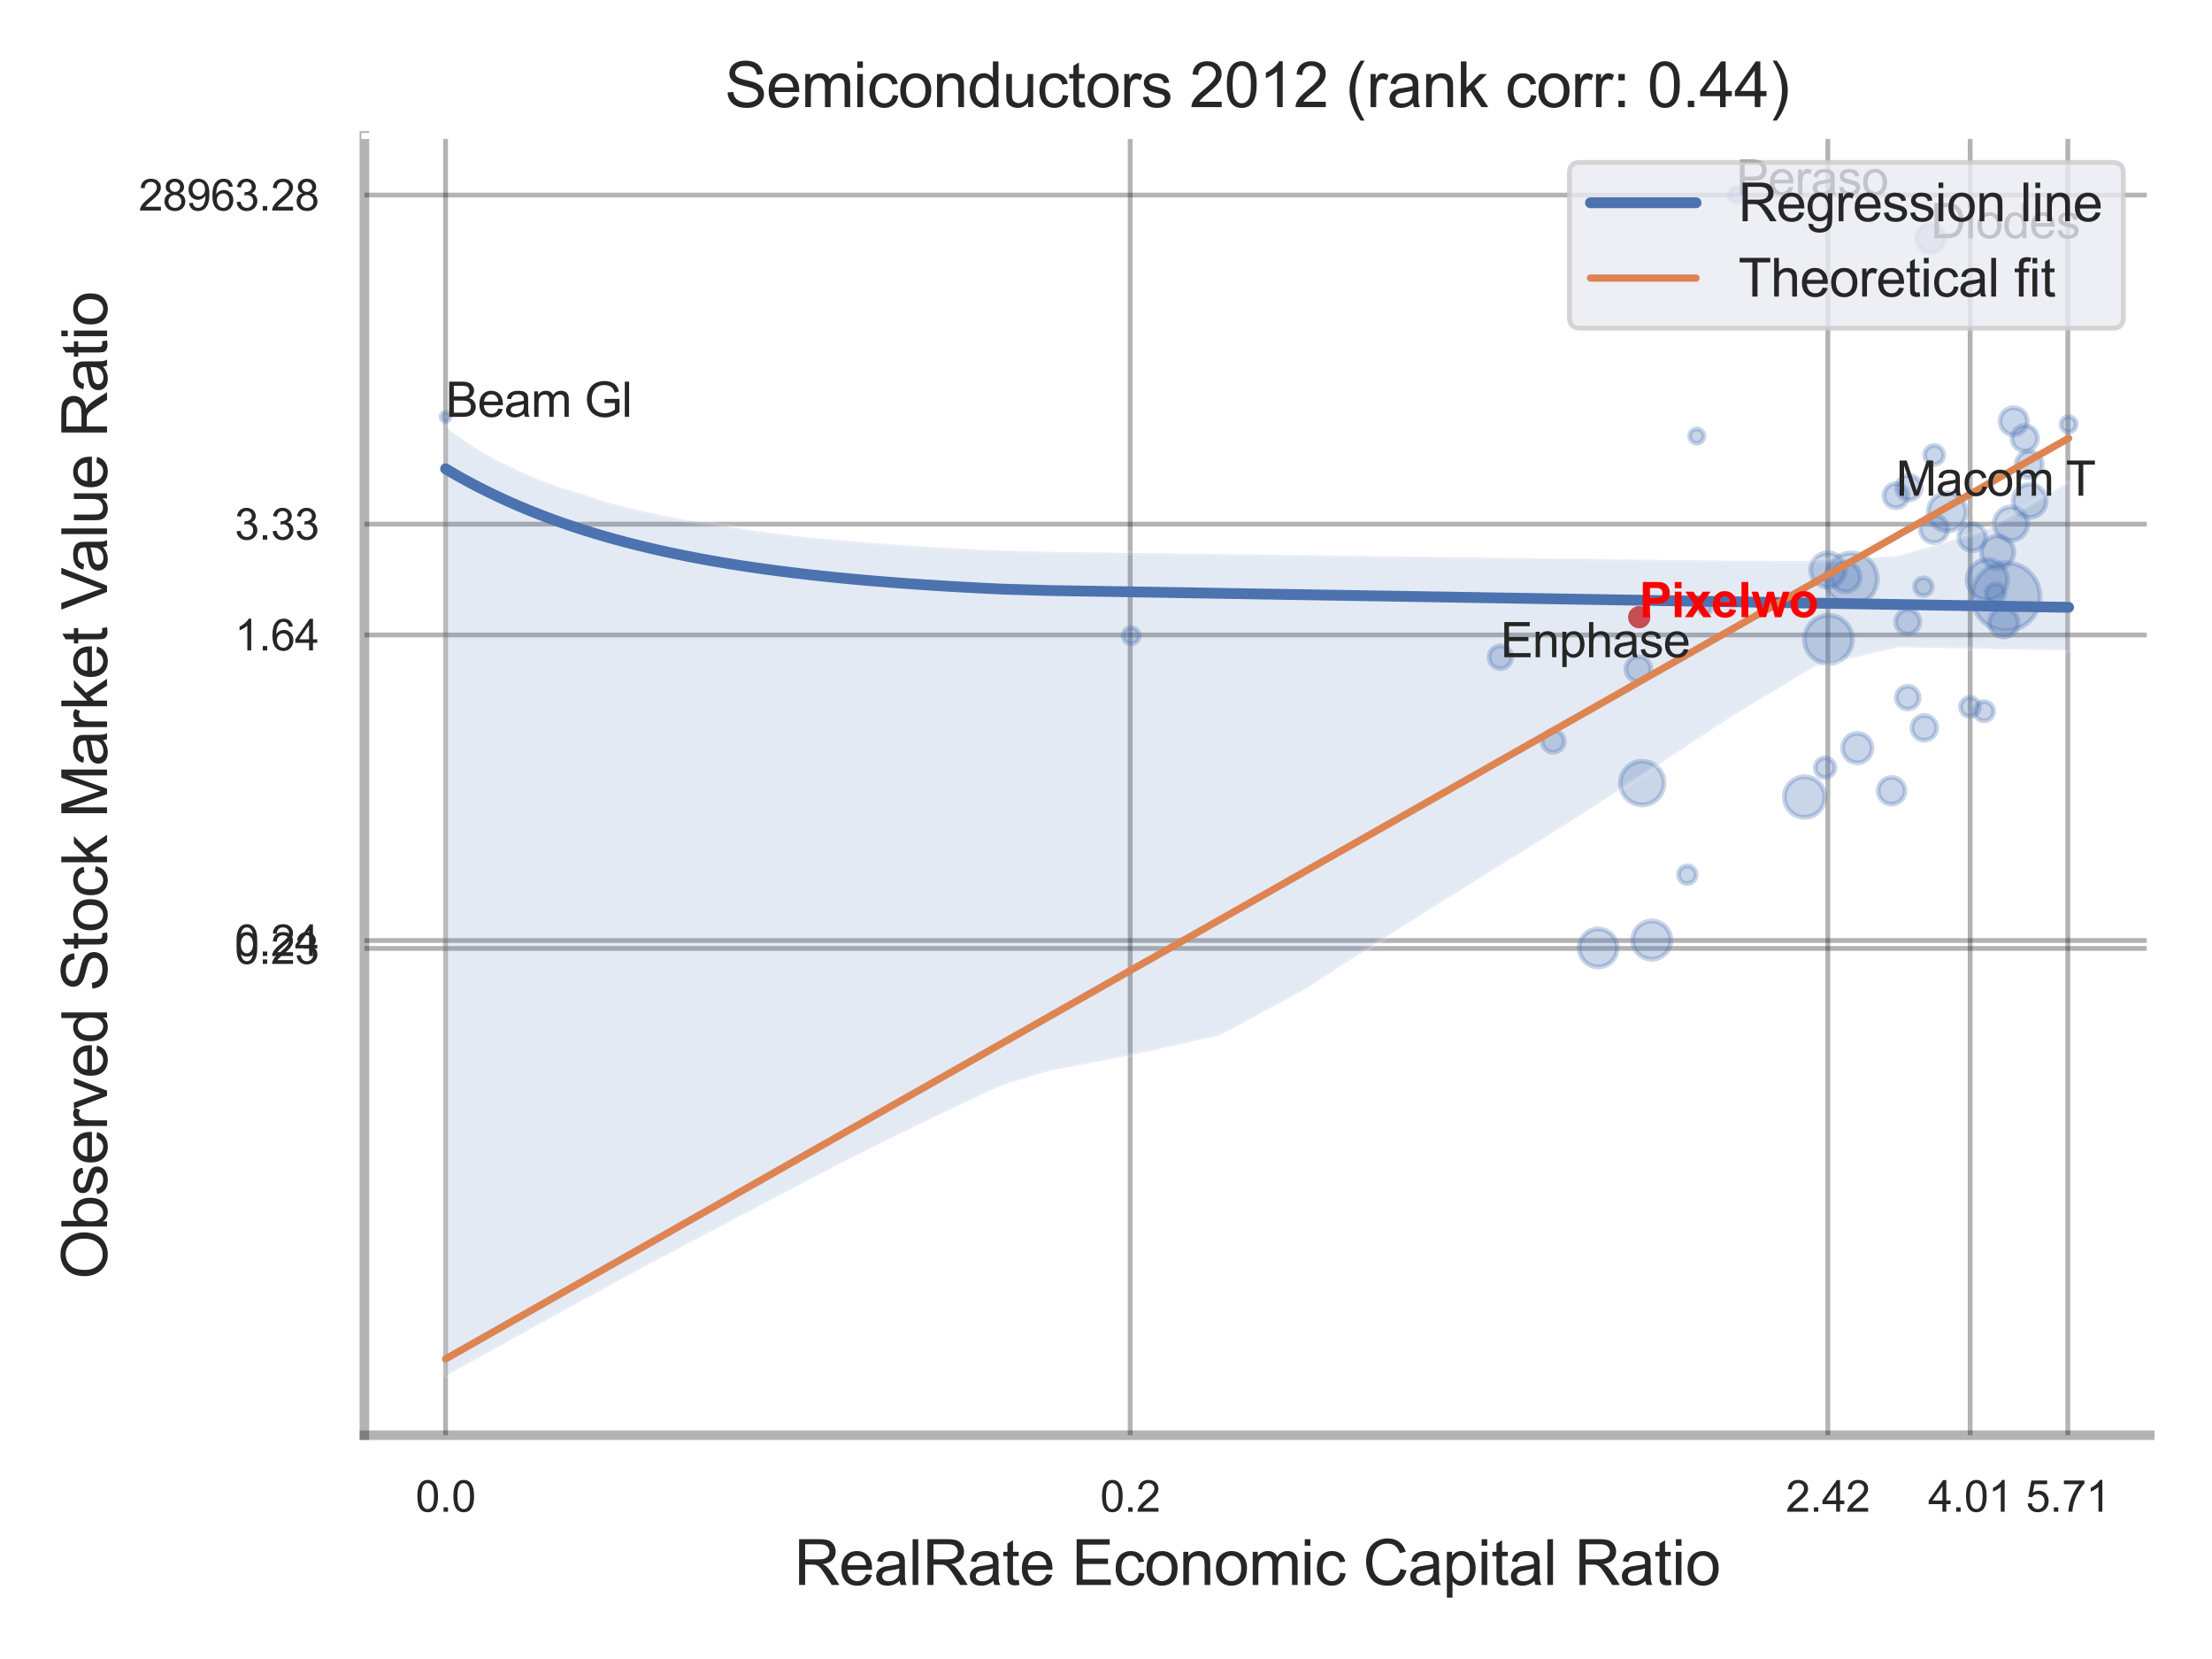 <?xml version="1.0" encoding="utf-8" standalone="no"?>
<!DOCTYPE svg PUBLIC "-//W3C//DTD SVG 1.1//EN"
  "http://www.w3.org/Graphics/SVG/1.1/DTD/svg11.dtd">
<svg xmlns:xlink="http://www.w3.org/1999/xlink" width="460.8pt" height="345.6pt" viewBox="0 0 460.8 345.6" xmlns="http://www.w3.org/2000/svg" version="1.1">
 <defs>
  <style type="text/css">*{stroke-linejoin: round; stroke-linecap: butt}</style>
 </defs>
 <g id="figure_1">
  <g id="patch_1">
   <path d="M 0 345.6 
L 460.8 345.6 
L 460.8 0 
L 0 0 
z
" style="fill: #ffffff"/>
  </g>
  <g id="axes_1">
   <g id="patch_2">
    <path d="M 75.915 298.98 
L 447.84 298.98 
L 447.84 28.32 
L 75.915 28.32 
z
" style="fill: #ffffff"/>
   </g>
   <g id="matplotlib.axis_1">
    <g id="xtick_1">
     <g id="line2d_1">
      <path d="M 92.817 298.98 
L 92.817 28.32 
" clip-path="url(#pd6f838fab5)" style="fill: none; stroke: #000000; stroke-opacity: 0.3; stroke-linecap: round"/>
     </g>
     <g id="text_1">
      <!-- 0.0 -->
      <g style="fill: #262626" transform="translate(86.562 314.922) scale(0.09 -0.09)">
       <defs>
        <path id="ArialMT-30" d="M 266 2259 
Q 266 3072 433 3567 
Q 600 4063 929 4331 
Q 1259 4600 1759 4600 
Q 2128 4600 2406 4451 
Q 2684 4303 2865 4023 
Q 3047 3744 3150 3342 
Q 3253 2941 3253 2259 
Q 3253 1453 3087 958 
Q 2922 463 2592 192 
Q 2263 -78 1759 -78 
Q 1097 -78 719 397 
Q 266 969 266 2259 
z
M 844 2259 
Q 844 1131 1108 757 
Q 1372 384 1759 384 
Q 2147 384 2411 759 
Q 2675 1134 2675 2259 
Q 2675 3391 2411 3762 
Q 2147 4134 1753 4134 
Q 1366 4134 1134 3806 
Q 844 3388 844 2259 
z
" transform="scale(0.016)"/>
        <path id="ArialMT-2e" d="M 581 0 
L 581 641 
L 1222 641 
L 1222 0 
L 581 0 
z
" transform="scale(0.016)"/>
       </defs>
       <use xlink:href="#ArialMT-30"/>
       <use xlink:href="#ArialMT-2e" x="55.615"/>
       <use xlink:href="#ArialMT-30" x="83.398"/>
      </g>
     </g>
    </g>
    <g id="xtick_2">
     <g id="line2d_2">
      <path d="M 235.437 298.98 
L 235.437 28.32 
" clip-path="url(#pd6f838fab5)" style="fill: none; stroke: #000000; stroke-opacity: 0.3; stroke-linecap: round"/>
     </g>
     <g id="text_2">
      <!-- 0.2 -->
      <g style="fill: #262626" transform="translate(229.182 314.922) scale(0.09 -0.09)">
       <defs>
        <path id="ArialMT-32" d="M 3222 541 
L 3222 0 
L 194 0 
Q 188 203 259 391 
Q 375 700 629 1000 
Q 884 1300 1366 1694 
Q 2113 2306 2375 2664 
Q 2638 3022 2638 3341 
Q 2638 3675 2398 3904 
Q 2159 4134 1775 4134 
Q 1369 4134 1125 3890 
Q 881 3647 878 3216 
L 300 3275 
Q 359 3922 746 4261 
Q 1134 4600 1788 4600 
Q 2447 4600 2831 4234 
Q 3216 3869 3216 3328 
Q 3216 3053 3103 2787 
Q 2991 2522 2730 2228 
Q 2469 1934 1863 1422 
Q 1356 997 1212 845 
Q 1069 694 975 541 
L 3222 541 
z
" transform="scale(0.016)"/>
       </defs>
       <use xlink:href="#ArialMT-30"/>
       <use xlink:href="#ArialMT-2e" x="55.615"/>
       <use xlink:href="#ArialMT-32" x="83.398"/>
      </g>
     </g>
    </g>
    <g id="xtick_3">
     <g id="line2d_3">
      <path d="M 380.773 298.98 
L 380.773 28.32 
" clip-path="url(#pd6f838fab5)" style="fill: none; stroke: #000000; stroke-opacity: 0.3; stroke-linecap: round"/>
     </g>
     <g id="text_3">
      <!-- 2.42 -->
      <g style="fill: #262626" transform="translate(372.016 314.922) scale(0.09 -0.09)">
       <defs>
        <path id="ArialMT-34" d="M 2069 0 
L 2069 1097 
L 81 1097 
L 81 1613 
L 2172 4581 
L 2631 4581 
L 2631 1613 
L 3250 1613 
L 3250 1097 
L 2631 1097 
L 2631 0 
L 2069 0 
z
M 2069 1613 
L 2069 3678 
L 634 1613 
L 2069 1613 
z
" transform="scale(0.016)"/>
       </defs>
       <use xlink:href="#ArialMT-32"/>
       <use xlink:href="#ArialMT-2e" x="55.615"/>
       <use xlink:href="#ArialMT-34" x="83.398"/>
       <use xlink:href="#ArialMT-32" x="139.014"/>
      </g>
     </g>
    </g>
    <g id="xtick_4">
     <g id="line2d_4">
      <path d="M 410.422 298.98 
L 410.422 28.32 
" clip-path="url(#pd6f838fab5)" style="fill: none; stroke: #000000; stroke-opacity: 0.3; stroke-linecap: round"/>
     </g>
     <g id="text_4">
      <!-- 4.01 -->
      <g style="fill: #262626" transform="translate(401.664 314.922) scale(0.09 -0.09)">
       <defs>
        <path id="ArialMT-31" d="M 2384 0 
L 1822 0 
L 1822 3584 
Q 1619 3391 1289 3197 
Q 959 3003 697 2906 
L 697 3450 
Q 1169 3672 1522 3987 
Q 1875 4303 2022 4600 
L 2384 4600 
L 2384 0 
z
" transform="scale(0.016)"/>
       </defs>
       <use xlink:href="#ArialMT-34"/>
       <use xlink:href="#ArialMT-2e" x="55.615"/>
       <use xlink:href="#ArialMT-30" x="83.398"/>
       <use xlink:href="#ArialMT-31" x="139.014"/>
      </g>
     </g>
    </g>
    <g id="xtick_5">
     <g id="line2d_5">
      <path d="M 430.769 298.98 
L 430.769 28.32 
" clip-path="url(#pd6f838fab5)" style="fill: none; stroke: #000000; stroke-opacity: 0.3; stroke-linecap: round"/>
     </g>
     <g id="text_5">
      <!-- 5.71 -->
      <g style="fill: #262626" transform="translate(422.011 314.922) scale(0.09 -0.09)">
       <defs>
        <path id="ArialMT-35" d="M 266 1200 
L 856 1250 
Q 922 819 1161 601 
Q 1400 384 1738 384 
Q 2144 384 2425 690 
Q 2706 997 2706 1503 
Q 2706 1984 2436 2262 
Q 2166 2541 1728 2541 
Q 1456 2541 1237 2417 
Q 1019 2294 894 2097 
L 366 2166 
L 809 4519 
L 3088 4519 
L 3088 3981 
L 1259 3981 
L 1013 2750 
Q 1425 3038 1878 3038 
Q 2478 3038 2890 2622 
Q 3303 2206 3303 1553 
Q 3303 931 2941 478 
Q 2500 -78 1738 -78 
Q 1113 -78 717 272 
Q 322 622 266 1200 
z
" transform="scale(0.016)"/>
        <path id="ArialMT-37" d="M 303 3981 
L 303 4522 
L 3269 4522 
L 3269 4084 
Q 2831 3619 2401 2847 
Q 1972 2075 1738 1259 
Q 1569 684 1522 0 
L 944 0 
Q 953 541 1156 1306 
Q 1359 2072 1739 2783 
Q 2119 3494 2547 3981 
L 303 3981 
z
" transform="scale(0.016)"/>
       </defs>
       <use xlink:href="#ArialMT-35"/>
       <use xlink:href="#ArialMT-2e" x="55.615"/>
       <use xlink:href="#ArialMT-37" x="83.398"/>
       <use xlink:href="#ArialMT-31" x="139.014"/>
      </g>
     </g>
    </g>
    <g id="xtick_6"/>
    <g id="xtick_7"/>
    <g id="xtick_8"/>
    <g id="xtick_9"/>
    <g id="text_6">
     <!-- RealRate Economic Capital Ratio -->
     <g style="fill: #262626" transform="translate(165.42 330.174) scale(0.13 -0.13)">
      <defs>
       <path id="ArialMT-52" d="M 503 0 
L 503 4581 
L 2534 4581 
Q 3147 4581 3465 4457 
Q 3784 4334 3975 4021 
Q 4166 3709 4166 3331 
Q 4166 2844 3850 2509 
Q 3534 2175 2875 2084 
Q 3116 1969 3241 1856 
Q 3506 1613 3744 1247 
L 4541 0 
L 3778 0 
L 3172 953 
Q 2906 1366 2734 1584 
Q 2563 1803 2427 1890 
Q 2291 1978 2150 2013 
Q 2047 2034 1813 2034 
L 1109 2034 
L 1109 0 
L 503 0 
z
M 1109 2559 
L 2413 2559 
Q 2828 2559 3062 2645 
Q 3297 2731 3419 2920 
Q 3541 3109 3541 3331 
Q 3541 3656 3305 3865 
Q 3069 4075 2559 4075 
L 1109 4075 
L 1109 2559 
z
" transform="scale(0.016)"/>
       <path id="ArialMT-65" d="M 2694 1069 
L 3275 997 
Q 3138 488 2766 206 
Q 2394 -75 1816 -75 
Q 1088 -75 661 373 
Q 234 822 234 1631 
Q 234 2469 665 2931 
Q 1097 3394 1784 3394 
Q 2450 3394 2872 2941 
Q 3294 2488 3294 1666 
Q 3294 1616 3291 1516 
L 816 1516 
Q 847 969 1125 678 
Q 1403 388 1819 388 
Q 2128 388 2347 550 
Q 2566 713 2694 1069 
z
M 847 1978 
L 2700 1978 
Q 2663 2397 2488 2606 
Q 2219 2931 1791 2931 
Q 1403 2931 1139 2672 
Q 875 2413 847 1978 
z
" transform="scale(0.016)"/>
       <path id="ArialMT-61" d="M 2588 409 
Q 2275 144 1986 34 
Q 1697 -75 1366 -75 
Q 819 -75 525 192 
Q 231 459 231 875 
Q 231 1119 342 1320 
Q 453 1522 633 1644 
Q 813 1766 1038 1828 
Q 1203 1872 1538 1913 
Q 2219 1994 2541 2106 
Q 2544 2222 2544 2253 
Q 2544 2597 2384 2738 
Q 2169 2928 1744 2928 
Q 1347 2928 1158 2789 
Q 969 2650 878 2297 
L 328 2372 
Q 403 2725 575 2942 
Q 747 3159 1072 3276 
Q 1397 3394 1825 3394 
Q 2250 3394 2515 3294 
Q 2781 3194 2906 3042 
Q 3031 2891 3081 2659 
Q 3109 2516 3109 2141 
L 3109 1391 
Q 3109 606 3145 398 
Q 3181 191 3288 0 
L 2700 0 
Q 2613 175 2588 409 
z
M 2541 1666 
Q 2234 1541 1622 1453 
Q 1275 1403 1131 1340 
Q 988 1278 909 1158 
Q 831 1038 831 891 
Q 831 666 1001 516 
Q 1172 366 1500 366 
Q 1825 366 2078 508 
Q 2331 650 2450 897 
Q 2541 1088 2541 1459 
L 2541 1666 
z
" transform="scale(0.016)"/>
       <path id="ArialMT-6c" d="M 409 0 
L 409 4581 
L 972 4581 
L 972 0 
L 409 0 
z
" transform="scale(0.016)"/>
       <path id="ArialMT-74" d="M 1650 503 
L 1731 6 
Q 1494 -44 1306 -44 
Q 1000 -44 831 53 
Q 663 150 594 308 
Q 525 466 525 972 
L 525 2881 
L 113 2881 
L 113 3319 
L 525 3319 
L 525 4141 
L 1084 4478 
L 1084 3319 
L 1650 3319 
L 1650 2881 
L 1084 2881 
L 1084 941 
Q 1084 700 1114 631 
Q 1144 563 1211 522 
Q 1278 481 1403 481 
Q 1497 481 1650 503 
z
" transform="scale(0.016)"/>
       <path id="ArialMT-20" transform="scale(0.016)"/>
       <path id="ArialMT-45" d="M 506 0 
L 506 4581 
L 3819 4581 
L 3819 4041 
L 1113 4041 
L 1113 2638 
L 3647 2638 
L 3647 2100 
L 1113 2100 
L 1113 541 
L 3925 541 
L 3925 0 
L 506 0 
z
" transform="scale(0.016)"/>
       <path id="ArialMT-63" d="M 2588 1216 
L 3141 1144 
Q 3050 572 2676 248 
Q 2303 -75 1759 -75 
Q 1078 -75 664 370 
Q 250 816 250 1647 
Q 250 2184 428 2587 
Q 606 2991 970 3192 
Q 1334 3394 1763 3394 
Q 2303 3394 2647 3120 
Q 2991 2847 3088 2344 
L 2541 2259 
Q 2463 2594 2264 2762 
Q 2066 2931 1784 2931 
Q 1359 2931 1093 2626 
Q 828 2322 828 1663 
Q 828 994 1084 691 
Q 1341 388 1753 388 
Q 2084 388 2306 591 
Q 2528 794 2588 1216 
z
" transform="scale(0.016)"/>
       <path id="ArialMT-6f" d="M 213 1659 
Q 213 2581 725 3025 
Q 1153 3394 1769 3394 
Q 2453 3394 2887 2945 
Q 3322 2497 3322 1706 
Q 3322 1066 3130 698 
Q 2938 331 2570 128 
Q 2203 -75 1769 -75 
Q 1072 -75 642 372 
Q 213 819 213 1659 
z
M 791 1659 
Q 791 1022 1069 705 
Q 1347 388 1769 388 
Q 2188 388 2466 706 
Q 2744 1025 2744 1678 
Q 2744 2294 2464 2611 
Q 2184 2928 1769 2928 
Q 1347 2928 1069 2612 
Q 791 2297 791 1659 
z
" transform="scale(0.016)"/>
       <path id="ArialMT-6e" d="M 422 0 
L 422 3319 
L 928 3319 
L 928 2847 
Q 1294 3394 1984 3394 
Q 2284 3394 2536 3286 
Q 2788 3178 2913 3003 
Q 3038 2828 3088 2588 
Q 3119 2431 3119 2041 
L 3119 0 
L 2556 0 
L 2556 2019 
Q 2556 2363 2490 2533 
Q 2425 2703 2258 2804 
Q 2091 2906 1866 2906 
Q 1506 2906 1245 2678 
Q 984 2450 984 1813 
L 984 0 
L 422 0 
z
" transform="scale(0.016)"/>
       <path id="ArialMT-6d" d="M 422 0 
L 422 3319 
L 925 3319 
L 925 2853 
Q 1081 3097 1340 3245 
Q 1600 3394 1931 3394 
Q 2300 3394 2536 3241 
Q 2772 3088 2869 2813 
Q 3263 3394 3894 3394 
Q 4388 3394 4653 3120 
Q 4919 2847 4919 2278 
L 4919 0 
L 4359 0 
L 4359 2091 
Q 4359 2428 4304 2576 
Q 4250 2725 4106 2815 
Q 3963 2906 3769 2906 
Q 3419 2906 3187 2673 
Q 2956 2441 2956 1928 
L 2956 0 
L 2394 0 
L 2394 2156 
Q 2394 2531 2256 2718 
Q 2119 2906 1806 2906 
Q 1569 2906 1367 2781 
Q 1166 2656 1075 2415 
Q 984 2175 984 1722 
L 984 0 
L 422 0 
z
" transform="scale(0.016)"/>
       <path id="ArialMT-69" d="M 425 3934 
L 425 4581 
L 988 4581 
L 988 3934 
L 425 3934 
z
M 425 0 
L 425 3319 
L 988 3319 
L 988 0 
L 425 0 
z
" transform="scale(0.016)"/>
       <path id="ArialMT-43" d="M 3763 1606 
L 4369 1453 
Q 4178 706 3683 314 
Q 3188 -78 2472 -78 
Q 1731 -78 1267 223 
Q 803 525 561 1097 
Q 319 1669 319 2325 
Q 319 3041 592 3573 
Q 866 4106 1370 4382 
Q 1875 4659 2481 4659 
Q 3169 4659 3637 4309 
Q 4106 3959 4291 3325 
L 3694 3184 
Q 3534 3684 3231 3912 
Q 2928 4141 2469 4141 
Q 1941 4141 1586 3887 
Q 1231 3634 1087 3207 
Q 944 2781 944 2328 
Q 944 1744 1114 1308 
Q 1284 872 1643 656 
Q 2003 441 2422 441 
Q 2931 441 3284 734 
Q 3638 1028 3763 1606 
z
" transform="scale(0.016)"/>
       <path id="ArialMT-70" d="M 422 -1272 
L 422 3319 
L 934 3319 
L 934 2888 
Q 1116 3141 1344 3267 
Q 1572 3394 1897 3394 
Q 2322 3394 2647 3175 
Q 2972 2956 3137 2557 
Q 3303 2159 3303 1684 
Q 3303 1175 3120 767 
Q 2938 359 2589 142 
Q 2241 -75 1856 -75 
Q 1575 -75 1351 44 
Q 1128 163 984 344 
L 984 -1272 
L 422 -1272 
z
M 931 1641 
Q 931 1000 1190 694 
Q 1450 388 1819 388 
Q 2194 388 2461 705 
Q 2728 1022 2728 1688 
Q 2728 2322 2467 2637 
Q 2206 2953 1844 2953 
Q 1484 2953 1207 2617 
Q 931 2281 931 1641 
z
" transform="scale(0.016)"/>
      </defs>
      <use xlink:href="#ArialMT-52"/>
      <use xlink:href="#ArialMT-65" x="72.217"/>
      <use xlink:href="#ArialMT-61" x="127.832"/>
      <use xlink:href="#ArialMT-6c" x="183.447"/>
      <use xlink:href="#ArialMT-52" x="205.664"/>
      <use xlink:href="#ArialMT-61" x="277.881"/>
      <use xlink:href="#ArialMT-74" x="333.496"/>
      <use xlink:href="#ArialMT-65" x="361.279"/>
      <use xlink:href="#ArialMT-20" x="416.895"/>
      <use xlink:href="#ArialMT-45" x="444.678"/>
      <use xlink:href="#ArialMT-63" x="511.377"/>
      <use xlink:href="#ArialMT-6f" x="561.377"/>
      <use xlink:href="#ArialMT-6e" x="616.992"/>
      <use xlink:href="#ArialMT-6f" x="672.607"/>
      <use xlink:href="#ArialMT-6d" x="728.223"/>
      <use xlink:href="#ArialMT-69" x="811.523"/>
      <use xlink:href="#ArialMT-63" x="833.74"/>
      <use xlink:href="#ArialMT-20" x="883.74"/>
      <use xlink:href="#ArialMT-43" x="911.523"/>
      <use xlink:href="#ArialMT-61" x="983.74"/>
      <use xlink:href="#ArialMT-70" x="1039.355"/>
      <use xlink:href="#ArialMT-69" x="1094.971"/>
      <use xlink:href="#ArialMT-74" x="1117.188"/>
      <use xlink:href="#ArialMT-61" x="1144.971"/>
      <use xlink:href="#ArialMT-6c" x="1200.586"/>
      <use xlink:href="#ArialMT-20" x="1222.803"/>
      <use xlink:href="#ArialMT-52" x="1250.586"/>
      <use xlink:href="#ArialMT-61" x="1322.803"/>
      <use xlink:href="#ArialMT-74" x="1378.418"/>
      <use xlink:href="#ArialMT-69" x="1406.201"/>
      <use xlink:href="#ArialMT-6f" x="1428.418"/>
     </g>
    </g>
   </g>
   <g id="matplotlib.axis_2">
    <g id="ytick_1">
     <g id="line2d_6">
      <path d="M 75.915 197.574 
L 447.84 197.574 
" clip-path="url(#pd6f838fab5)" style="fill: none; stroke: #000000; stroke-opacity: 0.3; stroke-linecap: round"/>
     </g>
     <g id="text_7">
      <!-- 0.23 -->
      <g style="fill: #262626" transform="translate(48.9 200.795) scale(0.09 -0.09)">
       <defs>
        <path id="ArialMT-33" d="M 269 1209 
L 831 1284 
Q 928 806 1161 595 
Q 1394 384 1728 384 
Q 2125 384 2398 659 
Q 2672 934 2672 1341 
Q 2672 1728 2419 1979 
Q 2166 2231 1775 2231 
Q 1616 2231 1378 2169 
L 1441 2663 
Q 1497 2656 1531 2656 
Q 1891 2656 2178 2843 
Q 2466 3031 2466 3422 
Q 2466 3731 2256 3934 
Q 2047 4138 1716 4138 
Q 1388 4138 1169 3931 
Q 950 3725 888 3313 
L 325 3413 
Q 428 3978 793 4289 
Q 1159 4600 1703 4600 
Q 2078 4600 2393 4439 
Q 2709 4278 2876 4000 
Q 3044 3722 3044 3409 
Q 3044 3113 2884 2869 
Q 2725 2625 2413 2481 
Q 2819 2388 3044 2092 
Q 3269 1797 3269 1353 
Q 3269 753 2831 336 
Q 2394 -81 1725 -81 
Q 1122 -81 723 278 
Q 325 638 269 1209 
z
" transform="scale(0.016)"/>
       </defs>
       <use xlink:href="#ArialMT-30"/>
       <use xlink:href="#ArialMT-2e" x="55.615"/>
       <use xlink:href="#ArialMT-32" x="83.398"/>
       <use xlink:href="#ArialMT-33" x="139.014"/>
      </g>
     </g>
    </g>
    <g id="ytick_2">
     <g id="line2d_7">
      <path d="M 75.915 195.925 
L 447.84 195.925 
" clip-path="url(#pd6f838fab5)" style="fill: none; stroke: #000000; stroke-opacity: 0.3; stroke-linecap: round"/>
     </g>
     <g id="text_8">
      <!-- 0.24 -->
      <g style="fill: #262626" transform="translate(48.9 199.146) scale(0.09 -0.09)">
       <use xlink:href="#ArialMT-30"/>
       <use xlink:href="#ArialMT-2e" x="55.615"/>
       <use xlink:href="#ArialMT-32" x="83.398"/>
       <use xlink:href="#ArialMT-34" x="139.014"/>
      </g>
     </g>
    </g>
    <g id="ytick_3">
     <g id="line2d_8">
      <path d="M 75.915 132.277 
L 447.84 132.277 
" clip-path="url(#pd6f838fab5)" style="fill: none; stroke: #000000; stroke-opacity: 0.3; stroke-linecap: round"/>
     </g>
     <g id="text_9">
      <!-- 1.64 -->
      <g style="fill: #262626" transform="translate(48.9 135.498) scale(0.09 -0.09)">
       <defs>
        <path id="ArialMT-36" d="M 3184 3459 
L 2625 3416 
Q 2550 3747 2413 3897 
Q 2184 4138 1850 4138 
Q 1581 4138 1378 3988 
Q 1113 3794 959 3422 
Q 806 3050 800 2363 
Q 1003 2672 1297 2822 
Q 1591 2972 1913 2972 
Q 2475 2972 2870 2558 
Q 3266 2144 3266 1488 
Q 3266 1056 3080 686 
Q 2894 316 2569 119 
Q 2244 -78 1831 -78 
Q 1128 -78 684 439 
Q 241 956 241 2144 
Q 241 3472 731 4075 
Q 1159 4600 1884 4600 
Q 2425 4600 2770 4297 
Q 3116 3994 3184 3459 
z
M 888 1484 
Q 888 1194 1011 928 
Q 1134 663 1356 523 
Q 1578 384 1822 384 
Q 2178 384 2434 671 
Q 2691 959 2691 1453 
Q 2691 1928 2437 2201 
Q 2184 2475 1800 2475 
Q 1419 2475 1153 2201 
Q 888 1928 888 1484 
z
" transform="scale(0.016)"/>
       </defs>
       <use xlink:href="#ArialMT-31"/>
       <use xlink:href="#ArialMT-2e" x="55.615"/>
       <use xlink:href="#ArialMT-36" x="83.398"/>
       <use xlink:href="#ArialMT-34" x="139.014"/>
      </g>
     </g>
    </g>
    <g id="ytick_4">
     <g id="line2d_9">
      <path d="M 75.915 109.193 
L 447.84 109.193 
" clip-path="url(#pd6f838fab5)" style="fill: none; stroke: #000000; stroke-opacity: 0.3; stroke-linecap: round"/>
     </g>
     <g id="text_10">
      <!-- 3.33 -->
      <g style="fill: #262626" transform="translate(48.9 112.414) scale(0.09 -0.09)">
       <use xlink:href="#ArialMT-33"/>
       <use xlink:href="#ArialMT-2e" x="55.615"/>
       <use xlink:href="#ArialMT-33" x="83.398"/>
       <use xlink:href="#ArialMT-33" x="139.014"/>
      </g>
     </g>
    </g>
    <g id="ytick_5">
     <g id="line2d_10">
      <path d="M 75.915 40.632 
L 447.84 40.632 
" clip-path="url(#pd6f838fab5)" style="fill: none; stroke: #000000; stroke-opacity: 0.3; stroke-linecap: round"/>
     </g>
     <g id="text_11">
      <!-- 28963.28 -->
      <g style="fill: #262626" transform="translate(28.881 43.853) scale(0.09 -0.09)">
       <defs>
        <path id="ArialMT-38" d="M 1131 2484 
Q 781 2613 612 2850 
Q 444 3088 444 3419 
Q 444 3919 803 4259 
Q 1163 4600 1759 4600 
Q 2359 4600 2725 4251 
Q 3091 3903 3091 3403 
Q 3091 3084 2923 2848 
Q 2756 2613 2416 2484 
Q 2838 2347 3058 2040 
Q 3278 1734 3278 1309 
Q 3278 722 2862 322 
Q 2447 -78 1769 -78 
Q 1091 -78 675 323 
Q 259 725 259 1325 
Q 259 1772 486 2073 
Q 713 2375 1131 2484 
z
M 1019 3438 
Q 1019 3113 1228 2906 
Q 1438 2700 1772 2700 
Q 2097 2700 2305 2904 
Q 2513 3109 2513 3406 
Q 2513 3716 2298 3927 
Q 2084 4138 1766 4138 
Q 1444 4138 1231 3931 
Q 1019 3725 1019 3438 
z
M 838 1322 
Q 838 1081 952 856 
Q 1066 631 1291 507 
Q 1516 384 1775 384 
Q 2178 384 2440 643 
Q 2703 903 2703 1303 
Q 2703 1709 2433 1975 
Q 2163 2241 1756 2241 
Q 1359 2241 1098 1978 
Q 838 1716 838 1322 
z
" transform="scale(0.016)"/>
        <path id="ArialMT-39" d="M 350 1059 
L 891 1109 
Q 959 728 1153 556 
Q 1347 384 1650 384 
Q 1909 384 2104 503 
Q 2300 622 2425 820 
Q 2550 1019 2634 1356 
Q 2719 1694 2719 2044 
Q 2719 2081 2716 2156 
Q 2547 1888 2255 1720 
Q 1963 1553 1622 1553 
Q 1053 1553 659 1965 
Q 266 2378 266 3053 
Q 266 3750 677 4175 
Q 1088 4600 1706 4600 
Q 2153 4600 2523 4359 
Q 2894 4119 3086 3673 
Q 3278 3228 3278 2384 
Q 3278 1506 3087 986 
Q 2897 466 2520 194 
Q 2144 -78 1638 -78 
Q 1100 -78 759 220 
Q 419 519 350 1059 
z
M 2653 3081 
Q 2653 3566 2395 3850 
Q 2138 4134 1775 4134 
Q 1400 4134 1122 3828 
Q 844 3522 844 3034 
Q 844 2597 1108 2323 
Q 1372 2050 1759 2050 
Q 2150 2050 2401 2323 
Q 2653 2597 2653 3081 
z
" transform="scale(0.016)"/>
       </defs>
       <use xlink:href="#ArialMT-32"/>
       <use xlink:href="#ArialMT-38" x="55.615"/>
       <use xlink:href="#ArialMT-39" x="111.23"/>
       <use xlink:href="#ArialMT-36" x="166.846"/>
       <use xlink:href="#ArialMT-33" x="222.461"/>
       <use xlink:href="#ArialMT-2e" x="278.076"/>
       <use xlink:href="#ArialMT-32" x="305.859"/>
       <use xlink:href="#ArialMT-38" x="361.475"/>
      </g>
     </g>
    </g>
    <g id="ytick_6"/>
    <g id="ytick_7"/>
    <g id="ytick_8"/>
    <g id="ytick_9"/>
    <g id="ytick_10"/>
    <g id="text_12">
     <!-- Observed Stock Market Value Ratio -->
     <g style="fill: #262626" transform="translate(22.297 266.489) rotate(-90) scale(0.13 -0.13)">
      <defs>
       <path id="ArialMT-4f" d="M 309 2231 
Q 309 3372 921 4017 
Q 1534 4663 2503 4663 
Q 3138 4663 3647 4359 
Q 4156 4056 4423 3514 
Q 4691 2972 4691 2284 
Q 4691 1588 4409 1038 
Q 4128 488 3612 205 
Q 3097 -78 2500 -78 
Q 1853 -78 1343 234 
Q 834 547 571 1087 
Q 309 1628 309 2231 
z
M 934 2222 
Q 934 1394 1379 917 
Q 1825 441 2497 441 
Q 3181 441 3623 922 
Q 4066 1403 4066 2288 
Q 4066 2847 3877 3264 
Q 3688 3681 3323 3911 
Q 2959 4141 2506 4141 
Q 1863 4141 1398 3698 
Q 934 3256 934 2222 
z
" transform="scale(0.016)"/>
       <path id="ArialMT-62" d="M 941 0 
L 419 0 
L 419 4581 
L 981 4581 
L 981 2947 
Q 1338 3394 1891 3394 
Q 2197 3394 2470 3270 
Q 2744 3147 2920 2923 
Q 3097 2700 3197 2384 
Q 3297 2069 3297 1709 
Q 3297 856 2875 390 
Q 2453 -75 1863 -75 
Q 1275 -75 941 416 
L 941 0 
z
M 934 1684 
Q 934 1088 1097 822 
Q 1363 388 1816 388 
Q 2184 388 2453 708 
Q 2722 1028 2722 1663 
Q 2722 2313 2464 2622 
Q 2206 2931 1841 2931 
Q 1472 2931 1203 2611 
Q 934 2291 934 1684 
z
" transform="scale(0.016)"/>
       <path id="ArialMT-73" d="M 197 991 
L 753 1078 
Q 800 744 1014 566 
Q 1228 388 1613 388 
Q 2000 388 2187 545 
Q 2375 703 2375 916 
Q 2375 1106 2209 1216 
Q 2094 1291 1634 1406 
Q 1016 1563 777 1677 
Q 538 1791 414 1992 
Q 291 2194 291 2438 
Q 291 2659 392 2848 
Q 494 3038 669 3163 
Q 800 3259 1026 3326 
Q 1253 3394 1513 3394 
Q 1903 3394 2198 3281 
Q 2494 3169 2634 2976 
Q 2775 2784 2828 2463 
L 2278 2388 
Q 2241 2644 2061 2787 
Q 1881 2931 1553 2931 
Q 1166 2931 1000 2803 
Q 834 2675 834 2503 
Q 834 2394 903 2306 
Q 972 2216 1119 2156 
Q 1203 2125 1616 2013 
Q 2213 1853 2448 1751 
Q 2684 1650 2818 1456 
Q 2953 1263 2953 975 
Q 2953 694 2789 445 
Q 2625 197 2315 61 
Q 2006 -75 1616 -75 
Q 969 -75 630 194 
Q 291 463 197 991 
z
" transform="scale(0.016)"/>
       <path id="ArialMT-72" d="M 416 0 
L 416 3319 
L 922 3319 
L 922 2816 
Q 1116 3169 1280 3281 
Q 1444 3394 1641 3394 
Q 1925 3394 2219 3213 
L 2025 2691 
Q 1819 2813 1613 2813 
Q 1428 2813 1281 2702 
Q 1134 2591 1072 2394 
Q 978 2094 978 1738 
L 978 0 
L 416 0 
z
" transform="scale(0.016)"/>
       <path id="ArialMT-76" d="M 1344 0 
L 81 3319 
L 675 3319 
L 1388 1331 
Q 1503 1009 1600 663 
Q 1675 925 1809 1294 
L 2547 3319 
L 3125 3319 
L 1869 0 
L 1344 0 
z
" transform="scale(0.016)"/>
       <path id="ArialMT-64" d="M 2575 0 
L 2575 419 
Q 2259 -75 1647 -75 
Q 1250 -75 917 144 
Q 584 363 401 755 
Q 219 1147 219 1656 
Q 219 2153 384 2558 
Q 550 2963 881 3178 
Q 1213 3394 1622 3394 
Q 1922 3394 2156 3267 
Q 2391 3141 2538 2938 
L 2538 4581 
L 3097 4581 
L 3097 0 
L 2575 0 
z
M 797 1656 
Q 797 1019 1065 703 
Q 1334 388 1700 388 
Q 2069 388 2326 689 
Q 2584 991 2584 1609 
Q 2584 2291 2321 2609 
Q 2059 2928 1675 2928 
Q 1300 2928 1048 2622 
Q 797 2316 797 1656 
z
" transform="scale(0.016)"/>
       <path id="ArialMT-53" d="M 288 1472 
L 859 1522 
Q 900 1178 1048 958 
Q 1197 738 1509 602 
Q 1822 466 2213 466 
Q 2559 466 2825 569 
Q 3091 672 3220 851 
Q 3350 1031 3350 1244 
Q 3350 1459 3225 1620 
Q 3100 1781 2813 1891 
Q 2628 1963 1997 2114 
Q 1366 2266 1113 2400 
Q 784 2572 623 2826 
Q 463 3081 463 3397 
Q 463 3744 659 4045 
Q 856 4347 1234 4503 
Q 1613 4659 2075 4659 
Q 2584 4659 2973 4495 
Q 3363 4331 3572 4012 
Q 3781 3694 3797 3291 
L 3216 3247 
Q 3169 3681 2898 3903 
Q 2628 4125 2100 4125 
Q 1550 4125 1298 3923 
Q 1047 3722 1047 3438 
Q 1047 3191 1225 3031 
Q 1400 2872 2139 2705 
Q 2878 2538 3153 2413 
Q 3553 2228 3743 1945 
Q 3934 1663 3934 1294 
Q 3934 928 3725 604 
Q 3516 281 3123 101 
Q 2731 -78 2241 -78 
Q 1619 -78 1198 103 
Q 778 284 539 648 
Q 300 1013 288 1472 
z
" transform="scale(0.016)"/>
       <path id="ArialMT-6b" d="M 425 0 
L 425 4581 
L 988 4581 
L 988 1969 
L 2319 3319 
L 3047 3319 
L 1778 2088 
L 3175 0 
L 2481 0 
L 1384 1697 
L 988 1316 
L 988 0 
L 425 0 
z
" transform="scale(0.016)"/>
       <path id="ArialMT-4d" d="M 475 0 
L 475 4581 
L 1388 4581 
L 2472 1338 
Q 2622 884 2691 659 
Q 2769 909 2934 1394 
L 4031 4581 
L 4847 4581 
L 4847 0 
L 4263 0 
L 4263 3834 
L 2931 0 
L 2384 0 
L 1059 3900 
L 1059 0 
L 475 0 
z
" transform="scale(0.016)"/>
       <path id="ArialMT-56" d="M 1803 0 
L 28 4581 
L 684 4581 
L 1875 1253 
Q 2019 853 2116 503 
Q 2222 878 2363 1253 
L 3600 4581 
L 4219 4581 
L 2425 0 
L 1803 0 
z
" transform="scale(0.016)"/>
       <path id="ArialMT-75" d="M 2597 0 
L 2597 488 
Q 2209 -75 1544 -75 
Q 1250 -75 995 37 
Q 741 150 617 320 
Q 494 491 444 738 
Q 409 903 409 1263 
L 409 3319 
L 972 3319 
L 972 1478 
Q 972 1038 1006 884 
Q 1059 663 1231 536 
Q 1403 409 1656 409 
Q 1909 409 2131 539 
Q 2353 669 2445 892 
Q 2538 1116 2538 1541 
L 2538 3319 
L 3100 3319 
L 3100 0 
L 2597 0 
z
" transform="scale(0.016)"/>
      </defs>
      <use xlink:href="#ArialMT-4f"/>
      <use xlink:href="#ArialMT-62" x="77.783"/>
      <use xlink:href="#ArialMT-73" x="133.398"/>
      <use xlink:href="#ArialMT-65" x="183.398"/>
      <use xlink:href="#ArialMT-72" x="239.014"/>
      <use xlink:href="#ArialMT-76" x="272.314"/>
      <use xlink:href="#ArialMT-65" x="322.314"/>
      <use xlink:href="#ArialMT-64" x="377.93"/>
      <use xlink:href="#ArialMT-20" x="433.545"/>
      <use xlink:href="#ArialMT-53" x="461.328"/>
      <use xlink:href="#ArialMT-74" x="528.027"/>
      <use xlink:href="#ArialMT-6f" x="555.811"/>
      <use xlink:href="#ArialMT-63" x="611.426"/>
      <use xlink:href="#ArialMT-6b" x="661.426"/>
      <use xlink:href="#ArialMT-20" x="711.426"/>
      <use xlink:href="#ArialMT-4d" x="739.209"/>
      <use xlink:href="#ArialMT-61" x="822.51"/>
      <use xlink:href="#ArialMT-72" x="878.125"/>
      <use xlink:href="#ArialMT-6b" x="911.426"/>
      <use xlink:href="#ArialMT-65" x="961.426"/>
      <use xlink:href="#ArialMT-74" x="1017.041"/>
      <use xlink:href="#ArialMT-20" x="1044.824"/>
      <use xlink:href="#ArialMT-56" x="1072.607"/>
      <use xlink:href="#ArialMT-61" x="1131.932"/>
      <use xlink:href="#ArialMT-6c" x="1187.547"/>
      <use xlink:href="#ArialMT-75" x="1209.764"/>
      <use xlink:href="#ArialMT-65" x="1265.379"/>
      <use xlink:href="#ArialMT-20" x="1320.994"/>
      <use xlink:href="#ArialMT-52" x="1348.777"/>
      <use xlink:href="#ArialMT-61" x="1420.994"/>
      <use xlink:href="#ArialMT-74" x="1476.609"/>
      <use xlink:href="#ArialMT-69" x="1504.393"/>
      <use xlink:href="#ArialMT-6f" x="1526.609"/>
     </g>
    </g>
   </g>
   <g id="PathCollection_1">
    <path d="M 342.089 167.677 
C 343.296 167.677 344.453 167.197 345.307 166.344 
C 346.16 165.49 346.64 164.332 346.64 163.125 
C 346.64 161.919 346.16 160.761 345.307 159.907 
C 344.453 159.054 343.296 158.574 342.089 158.574 
C 340.882 158.574 339.724 159.054 338.871 159.907 
C 338.017 160.761 337.538 161.919 337.538 163.125 
C 337.538 164.332 338.017 165.49 338.871 166.344 
C 339.724 167.197 340.882 167.677 342.089 167.677 
z
" clip-path="url(#pd6f838fab5)" style="fill: #4c72b0; fill-opacity: 0.3; stroke: #4c72b0; stroke-opacity: 0.3"/>
    <path d="M 418.921 112.586 
C 419.846 112.586 420.733 112.219 421.387 111.565 
C 422.041 110.911 422.408 110.024 422.408 109.1 
C 422.408 108.175 422.041 107.288 421.387 106.634 
C 420.733 105.98 419.846 105.613 418.921 105.613 
C 417.997 105.613 417.11 105.98 416.456 106.634 
C 415.802 107.288 415.435 108.175 415.435 109.1 
C 415.435 110.024 415.802 110.911 416.456 111.565 
C 417.11 112.219 417.997 112.586 418.921 112.586 
z
" clip-path="url(#pd6f838fab5)" style="fill: #4c72b0; fill-opacity: 0.3; stroke: #4c72b0; stroke-opacity: 0.3"/>
    <path d="M 405.645 110.608 
C 406.693 110.608 407.698 110.192 408.439 109.451 
C 409.18 108.71 409.596 107.705 409.596 106.658 
C 409.596 105.61 409.18 104.605 408.439 103.864 
C 407.698 103.123 406.693 102.707 405.645 102.707 
C 404.598 102.707 403.593 103.123 402.852 103.864 
C 402.111 104.605 401.695 105.61 401.695 106.658 
C 401.695 107.705 402.111 108.71 402.852 109.451 
C 403.593 110.192 404.598 110.608 405.645 110.608 
z
" clip-path="url(#pd6f838fab5)" style="fill: #4c72b0; fill-opacity: 0.3; stroke: #4c72b0; stroke-opacity: 0.3"/>
    <path d="M 380.902 138.207 
C 382.231 138.207 383.507 137.679 384.447 136.739 
C 385.387 135.798 385.916 134.523 385.916 133.193 
C 385.916 131.863 385.387 130.588 384.447 129.647 
C 383.507 128.707 382.231 128.179 380.902 128.179 
C 379.572 128.179 378.296 128.707 377.356 129.647 
C 376.416 130.588 375.887 131.863 375.887 133.193 
C 375.887 134.523 376.416 135.798 377.356 136.739 
C 378.296 137.679 379.572 138.207 380.902 138.207 
z
" clip-path="url(#pd6f838fab5)" style="fill: #4c72b0; fill-opacity: 0.3; stroke: #4c72b0; stroke-opacity: 0.3"/>
    <path d="M 402.177 52.58 
C 402.96 52.58 403.711 52.269 404.264 51.716 
C 404.818 51.162 405.129 50.411 405.129 49.628 
C 405.129 48.845 404.818 48.094 404.264 47.541 
C 403.711 46.987 402.96 46.676 402.177 46.676 
C 401.394 46.676 400.643 46.987 400.09 47.541 
C 399.536 48.094 399.225 48.845 399.225 49.628 
C 399.225 50.411 399.536 51.162 400.09 51.716 
C 400.643 52.269 401.394 52.58 402.177 52.58 
z
" clip-path="url(#pd6f838fab5)" style="fill: #4c72b0; fill-opacity: 0.3; stroke: #4c72b0; stroke-opacity: 0.3"/>
    <path d="M 417.903 131.37 
C 419.778 131.37 421.577 130.625 422.903 129.299 
C 424.229 127.973 424.974 126.174 424.974 124.299 
C 424.974 122.424 424.229 120.625 422.903 119.299 
C 421.577 117.973 419.778 117.228 417.903 117.228 
C 416.028 117.228 414.229 117.973 412.903 119.299 
C 411.577 120.625 410.832 122.424 410.832 124.299 
C 410.832 126.174 411.577 127.973 412.903 129.299 
C 414.229 130.625 416.028 131.37 417.903 131.37 
z
" clip-path="url(#pd6f838fab5)" style="fill: #4c72b0; fill-opacity: 0.3; stroke: #4c72b0; stroke-opacity: 0.3"/>
    <path d="M 417.419 132.699 
C 418.215 132.699 418.978 132.383 419.541 131.82 
C 420.104 131.257 420.42 130.493 420.42 129.697 
C 420.42 128.901 420.104 128.137 419.541 127.574 
C 418.978 127.011 418.215 126.695 417.419 126.695 
C 416.623 126.695 415.859 127.011 415.296 127.574 
C 414.733 128.137 414.417 128.901 414.417 129.697 
C 414.417 130.493 414.733 131.257 415.296 131.82 
C 415.859 132.383 416.623 132.699 417.419 132.699 
z
" clip-path="url(#pd6f838fab5)" style="fill: #4c72b0; fill-opacity: 0.3; stroke: #4c72b0; stroke-opacity: 0.3"/>
    <path d="M 422.73 99.522 
C 423.459 99.522 424.158 99.233 424.673 98.717 
C 425.188 98.202 425.478 97.503 425.478 96.774 
C 425.478 96.046 425.188 95.347 424.673 94.831 
C 424.158 94.316 423.459 94.026 422.73 94.026 
C 422.001 94.026 421.302 94.316 420.787 94.831 
C 420.271 95.347 419.982 96.046 419.982 96.774 
C 419.982 97.503 420.271 98.202 420.787 98.717 
C 421.302 99.233 422.001 99.522 422.73 99.522 
z
" clip-path="url(#pd6f838fab5)" style="fill: #4c72b0; fill-opacity: 0.3; stroke: #4c72b0; stroke-opacity: 0.3"/>
    <path d="M 385.679 125.999 
C 387.11 125.999 388.484 125.43 389.497 124.417 
C 390.509 123.405 391.078 122.031 391.078 120.599 
C 391.078 119.167 390.509 117.794 389.497 116.781 
C 388.484 115.768 387.11 115.199 385.679 115.199 
C 384.247 115.199 382.873 115.768 381.86 116.781 
C 380.848 117.794 380.279 119.167 380.279 120.599 
C 380.279 122.031 380.848 123.405 381.86 124.417 
C 382.873 125.43 384.247 125.999 385.679 125.999 
z
" clip-path="url(#pd6f838fab5)" style="fill: #4c72b0; fill-opacity: 0.3; stroke: #4c72b0; stroke-opacity: 0.3"/>
    <path d="M 430.934 90 
C 431.359 90 431.766 89.831 432.067 89.531 
C 432.367 89.231 432.536 88.823 432.536 88.399 
C 432.536 87.974 432.367 87.567 432.067 87.266 
C 431.766 86.966 431.359 86.797 430.934 86.797 
C 430.51 86.797 430.102 86.966 429.802 87.266 
C 429.502 87.567 429.333 87.974 429.333 88.399 
C 429.333 88.823 429.502 89.231 429.802 89.531 
C 430.102 89.831 430.51 90 430.934 90 
z
" clip-path="url(#pd6f838fab5)" style="fill: #4c72b0; fill-opacity: 0.3; stroke: #4c72b0; stroke-opacity: 0.3"/>
    <path d="M 400.685 124.053 
C 401.174 124.053 401.644 123.858 401.99 123.512 
C 402.336 123.166 402.531 122.696 402.531 122.207 
C 402.531 121.717 402.336 121.247 401.99 120.901 
C 401.644 120.555 401.174 120.361 400.685 120.361 
C 400.195 120.361 399.725 120.555 399.379 120.901 
C 399.033 121.247 398.839 121.717 398.839 122.207 
C 398.839 122.696 399.033 123.166 399.379 123.512 
C 399.725 123.858 400.195 124.053 400.685 124.053 
z
" clip-path="url(#pd6f838fab5)" style="fill: #4c72b0; fill-opacity: 0.3; stroke: #4c72b0; stroke-opacity: 0.3"/>
    <path d="M 421.789 93.971 
C 422.496 93.971 423.174 93.69 423.674 93.19 
C 424.174 92.69 424.455 92.012 424.455 91.305 
C 424.455 90.598 424.174 89.92 423.674 89.421 
C 423.174 88.921 422.496 88.64 421.789 88.64 
C 421.082 88.64 420.404 88.921 419.904 89.421 
C 419.405 89.92 419.124 90.598 419.124 91.305 
C 419.124 92.012 419.405 92.69 419.904 93.19 
C 420.404 93.69 421.082 93.971 421.789 93.971 
z
" clip-path="url(#pd6f838fab5)" style="fill: #4c72b0; fill-opacity: 0.3; stroke: #4c72b0; stroke-opacity: 0.3"/>
    <path d="M 323.564 156.735 
C 324.173 156.735 324.756 156.493 325.186 156.063 
C 325.616 155.633 325.858 155.049 325.858 154.441 
C 325.858 153.833 325.616 153.249 325.186 152.819 
C 324.756 152.389 324.173 152.147 323.564 152.147 
C 322.956 152.147 322.373 152.389 321.942 152.819 
C 321.512 153.249 321.271 153.833 321.271 154.441 
C 321.271 155.049 321.512 155.633 321.942 156.063 
C 322.373 156.493 322.956 156.735 323.564 156.735 
z
" clip-path="url(#pd6f838fab5)" style="fill: #4c72b0; fill-opacity: 0.3; stroke: #4c72b0; stroke-opacity: 0.3"/>
    <path d="M 394.054 167.525 
C 394.795 167.525 395.505 167.23 396.029 166.707 
C 396.553 166.183 396.847 165.472 396.847 164.732 
C 396.847 163.991 396.553 163.28 396.029 162.756 
C 395.505 162.233 394.795 161.938 394.054 161.938 
C 393.313 161.938 392.603 162.233 392.079 162.756 
C 391.555 163.28 391.261 163.991 391.261 164.732 
C 391.261 165.472 391.555 166.183 392.079 166.707 
C 392.603 167.23 393.313 167.525 394.054 167.525 
z
" clip-path="url(#pd6f838fab5)" style="fill: #4c72b0; fill-opacity: 0.3; stroke: #4c72b0; stroke-opacity: 0.3"/>
    <path d="M 410.857 114.739 
C 411.603 114.739 412.318 114.443 412.846 113.916 
C 413.373 113.388 413.67 112.673 413.67 111.927 
C 413.67 111.181 413.373 110.465 412.846 109.938 
C 412.318 109.411 411.603 109.114 410.857 109.114 
C 410.111 109.114 409.396 109.411 408.868 109.938 
C 408.341 110.465 408.045 111.181 408.045 111.927 
C 408.045 112.673 408.341 113.388 408.868 113.916 
C 409.396 114.443 410.111 114.739 410.857 114.739 
z
" clip-path="url(#pd6f838fab5)" style="fill: #4c72b0; fill-opacity: 0.3; stroke: #4c72b0; stroke-opacity: 0.3"/>
    <path d="M 422.834 107.775 
C 423.747 107.775 424.623 107.412 425.268 106.766 
C 425.914 106.121 426.276 105.245 426.276 104.332 
C 426.276 103.419 425.914 102.543 425.268 101.898 
C 424.623 101.252 423.747 100.889 422.834 100.889 
C 421.921 100.889 421.045 101.252 420.4 101.898 
C 419.754 102.543 419.391 103.419 419.391 104.332 
C 419.391 105.245 419.754 106.121 420.4 106.766 
C 421.045 107.412 421.921 107.775 422.834 107.775 
z
" clip-path="url(#pd6f838fab5)" style="fill: #4c72b0; fill-opacity: 0.3; stroke: #4c72b0; stroke-opacity: 0.3"/>
    <path d="M 397.669 104.156 
C 398.349 104.156 399.001 103.885 399.482 103.404 
C 399.963 102.924 400.233 102.271 400.233 101.591 
C 400.233 100.911 399.963 100.259 399.482 99.778 
C 399.001 99.297 398.349 99.027 397.669 99.027 
C 396.989 99.027 396.336 99.297 395.855 99.778 
C 395.375 100.259 395.104 100.911 395.104 101.591 
C 395.104 102.271 395.375 102.924 395.855 103.404 
C 396.336 103.885 396.989 104.156 397.669 104.156 
z
" clip-path="url(#pd6f838fab5)" style="fill: #4c72b0; fill-opacity: 0.3; stroke: #4c72b0; stroke-opacity: 0.3"/>
    <path d="M 397.431 132.058 
C 398.103 132.058 398.747 131.791 399.222 131.316 
C 399.697 130.841 399.964 130.196 399.964 129.524 
C 399.964 128.852 399.697 128.208 399.222 127.733 
C 398.747 127.258 398.103 126.991 397.431 126.991 
C 396.759 126.991 396.115 127.258 395.64 127.733 
C 395.164 128.208 394.898 128.852 394.898 129.524 
C 394.898 130.196 395.164 130.841 395.64 131.316 
C 396.115 131.791 396.759 132.058 397.431 132.058 
z
" clip-path="url(#pd6f838fab5)" style="fill: #4c72b0; fill-opacity: 0.3; stroke: #4c72b0; stroke-opacity: 0.3"/>
    <path d="M 332.93 201.43 
C 333.979 201.43 334.986 201.013 335.728 200.271 
C 336.469 199.529 336.886 198.523 336.886 197.474 
C 336.886 196.425 336.469 195.419 335.728 194.677 
C 334.986 193.935 333.979 193.518 332.93 193.518 
C 331.881 193.518 330.875 193.935 330.133 194.677 
C 329.391 195.419 328.974 196.425 328.974 197.474 
C 328.974 198.523 329.391 199.529 330.133 200.271 
C 330.875 201.013 331.881 201.43 332.93 201.43 
z
" clip-path="url(#pd6f838fab5)" style="fill: #4c72b0; fill-opacity: 0.3; stroke: #4c72b0; stroke-opacity: 0.3"/>
    <path d="M 353.466 92.341 
C 353.863 92.341 354.243 92.184 354.523 91.903 
C 354.803 91.623 354.961 91.243 354.961 90.847 
C 354.961 90.45 354.803 90.07 354.523 89.79 
C 354.243 89.51 353.863 89.352 353.466 89.352 
C 353.07 89.352 352.69 89.51 352.41 89.79 
C 352.129 90.07 351.972 90.45 351.972 90.847 
C 351.972 91.243 352.129 91.623 352.41 91.903 
C 352.69 92.184 353.07 92.341 353.466 92.341 
z
" clip-path="url(#pd6f838fab5)" style="fill: #4c72b0; fill-opacity: 0.3; stroke: #4c72b0; stroke-opacity: 0.3"/>
    <path d="M 355.18 127.926 
C 355.528 127.926 355.862 127.788 356.108 127.542 
C 356.354 127.296 356.492 126.962 356.492 126.614 
C 356.492 126.266 356.354 125.932 356.108 125.686 
C 355.862 125.44 355.528 125.302 355.18 125.302 
C 354.832 125.302 354.498 125.44 354.252 125.686 
C 354.006 125.932 353.868 126.266 353.868 126.614 
C 353.868 126.962 354.006 127.296 354.252 127.542 
C 354.498 127.788 354.832 127.926 355.18 127.926 
z
" clip-path="url(#pd6f838fab5)" style="fill: #4c72b0; fill-opacity: 0.3; stroke: #4c72b0; stroke-opacity: 0.3"/>
    <path d="M 361.67 42.162 
C 362.078 42.162 362.469 42 362.758 41.711 
C 363.047 41.422 363.209 41.031 363.209 40.623 
C 363.209 40.215 363.047 39.823 362.758 39.534 
C 362.469 39.246 362.078 39.084 361.67 39.084 
C 361.261 39.084 360.87 39.246 360.581 39.534 
C 360.293 39.823 360.131 40.215 360.131 40.623 
C 360.131 41.031 360.293 41.422 360.581 41.711 
C 360.87 42 361.261 42.162 361.67 42.162 
z
" clip-path="url(#pd6f838fab5)" style="fill: #4c72b0; fill-opacity: 0.3; stroke: #4c72b0; stroke-opacity: 0.3"/>
    <path d="M 416.144 118.416 
C 417.042 118.416 417.903 118.06 418.538 117.425 
C 419.173 116.79 419.53 115.928 419.53 115.03 
C 419.53 114.132 419.173 113.271 418.538 112.636 
C 417.903 112.001 417.042 111.644 416.144 111.644 
C 415.246 111.644 414.384 112.001 413.749 112.636 
C 413.114 113.271 412.758 114.132 412.758 115.03 
C 412.758 115.928 413.114 116.79 413.749 117.425 
C 414.384 118.06 415.246 118.416 416.144 118.416 
z
" clip-path="url(#pd6f838fab5)" style="fill: #4c72b0; fill-opacity: 0.3; stroke: #4c72b0; stroke-opacity: 0.3"/>
    <path d="M 380.775 122.322 
C 381.726 122.322 382.638 121.944 383.311 121.272 
C 383.983 120.599 384.361 119.687 384.361 118.736 
C 384.361 117.785 383.983 116.873 383.311 116.2 
C 382.638 115.528 381.726 115.15 380.775 115.15 
C 379.824 115.15 378.912 115.528 378.239 116.2 
C 377.567 116.873 377.189 117.785 377.189 118.736 
C 377.189 119.687 377.567 120.599 378.239 121.272 
C 378.912 121.944 379.824 122.322 380.775 122.322 
z
" clip-path="url(#pd6f838fab5)" style="fill: #4c72b0; fill-opacity: 0.3; stroke: #4c72b0; stroke-opacity: 0.3"/>
    <path d="M 341.295 141.981 
C 341.985 141.981 342.648 141.707 343.136 141.218 
C 343.624 140.73 343.899 140.068 343.899 139.377 
C 343.899 138.686 343.624 138.024 343.136 137.536 
C 342.648 137.048 341.985 136.773 341.295 136.773 
C 340.604 136.773 339.942 137.048 339.454 137.536 
C 338.965 138.024 338.691 138.686 338.691 139.377 
C 338.691 140.068 338.965 140.73 339.454 141.218 
C 339.942 141.707 340.604 141.981 341.295 141.981 
z
" clip-path="url(#pd6f838fab5)" style="fill: #4c72b0; fill-opacity: 0.3; stroke: #4c72b0; stroke-opacity: 0.3"/>
    <path d="M 402.898 113.053 
C 403.661 113.053 404.392 112.75 404.931 112.211 
C 405.47 111.672 405.773 110.94 405.773 110.178 
C 405.773 109.416 405.47 108.684 404.931 108.145 
C 404.392 107.606 403.661 107.303 402.898 107.303 
C 402.136 107.303 401.405 107.606 400.866 108.145 
C 400.327 108.684 400.024 109.416 400.024 110.178 
C 400.024 110.94 400.327 111.672 400.866 112.211 
C 401.405 112.75 402.136 113.053 402.898 113.053 
z
" clip-path="url(#pd6f838fab5)" style="fill: #4c72b0; fill-opacity: 0.3; stroke: #4c72b0; stroke-opacity: 0.3"/>
    <path d="M 384.482 123.252 
C 385.291 123.252 386.067 122.931 386.639 122.358 
C 387.212 121.786 387.533 121.01 387.533 120.201 
C 387.533 119.391 387.212 118.615 386.639 118.043 
C 386.067 117.471 385.291 117.149 384.482 117.149 
C 383.672 117.149 382.896 117.471 382.324 118.043 
C 381.751 118.615 381.43 119.391 381.43 120.201 
C 381.43 121.01 381.751 121.786 382.324 122.358 
C 382.896 122.931 383.672 123.252 384.482 123.252 
z
" clip-path="url(#pd6f838fab5)" style="fill: #4c72b0; fill-opacity: 0.3; stroke: #4c72b0; stroke-opacity: 0.3"/>
    <path d="M 397.404 147.707 
C 398.032 147.707 398.635 147.457 399.08 147.013 
C 399.524 146.568 399.774 145.965 399.774 145.336 
C 399.774 144.708 399.524 144.105 399.08 143.66 
C 398.635 143.216 398.032 142.966 397.404 142.966 
C 396.775 142.966 396.172 143.216 395.728 143.66 
C 395.283 144.105 395.033 144.708 395.033 145.336 
C 395.033 145.965 395.283 146.568 395.728 147.013 
C 396.172 147.457 396.775 147.707 397.404 147.707 
z
" clip-path="url(#pd6f838fab5)" style="fill: #4c72b0; fill-opacity: 0.3; stroke: #4c72b0; stroke-opacity: 0.3"/>
    <path d="M 341.482 130.387 
C 341.964 130.387 342.426 130.196 342.767 129.855 
C 343.108 129.514 343.299 129.052 343.299 128.57 
C 343.299 128.088 343.108 127.626 342.767 127.285 
C 342.426 126.944 341.964 126.753 341.482 126.753 
C 341 126.753 340.538 126.944 340.197 127.285 
C 339.856 127.626 339.665 128.088 339.665 128.57 
C 339.665 129.052 339.856 129.514 340.197 129.855 
C 340.538 130.196 341 130.387 341.482 130.387 
z
" clip-path="url(#pd6f838fab5)" style="fill: #4c72b0; fill-opacity: 0.3; stroke: #4c72b0; stroke-opacity: 0.3"/>
    <path d="M 413.999 124.965 
C 415.116 124.965 416.188 124.521 416.978 123.731 
C 417.767 122.942 418.211 121.87 418.211 120.753 
C 418.211 119.636 417.767 118.565 416.978 117.775 
C 416.188 116.985 415.116 116.541 413.999 116.541 
C 412.882 116.541 411.811 116.985 411.021 117.775 
C 410.231 118.565 409.787 119.636 409.787 120.753 
C 409.787 121.87 410.231 122.942 411.021 123.731 
C 411.811 124.521 412.882 124.965 413.999 124.965 
z
" clip-path="url(#pd6f838fab5)" style="fill: #4c72b0; fill-opacity: 0.3; stroke: #4c72b0; stroke-opacity: 0.3"/>
    <path d="M 344.104 199.822 
C 345.159 199.822 346.171 199.403 346.918 198.657 
C 347.664 197.91 348.083 196.898 348.083 195.843 
C 348.083 194.787 347.664 193.775 346.918 193.029 
C 346.171 192.283 345.159 191.863 344.104 191.863 
C 343.048 191.863 342.036 192.283 341.29 193.029 
C 340.544 193.775 340.124 194.787 340.124 195.843 
C 340.124 196.898 340.544 197.91 341.29 198.657 
C 342.036 199.403 343.048 199.822 344.104 199.822 
z
" clip-path="url(#pd6f838fab5)" style="fill: #4c72b0; fill-opacity: 0.3; stroke: #4c72b0; stroke-opacity: 0.3"/>
    <path d="M 413.308 150.161 
C 413.84 150.161 414.35 149.95 414.726 149.574 
C 415.102 149.198 415.313 148.688 415.313 148.156 
C 415.313 147.624 415.102 147.114 414.726 146.738 
C 414.35 146.362 413.84 146.151 413.308 146.151 
C 412.776 146.151 412.266 146.362 411.89 146.738 
C 411.514 147.114 411.303 147.624 411.303 148.156 
C 411.303 148.688 411.514 149.198 411.89 149.574 
C 412.266 149.95 412.776 150.161 413.308 150.161 
z
" clip-path="url(#pd6f838fab5)" style="fill: #4c72b0; fill-opacity: 0.3; stroke: #4c72b0; stroke-opacity: 0.3"/>
    <path d="M 419.484 90.583 
C 420.235 90.583 420.956 90.285 421.488 89.753 
C 422.019 89.222 422.318 88.501 422.318 87.749 
C 422.318 86.998 422.019 86.277 421.488 85.745 
C 420.956 85.214 420.235 84.915 419.484 84.915 
C 418.732 84.915 418.011 85.214 417.48 85.745 
C 416.948 86.277 416.649 86.998 416.649 87.749 
C 416.649 88.501 416.948 89.222 417.48 89.753 
C 418.011 90.285 418.732 90.583 419.484 90.583 
z
" clip-path="url(#pd6f838fab5)" style="fill: #4c72b0; fill-opacity: 0.3; stroke: #4c72b0; stroke-opacity: 0.3"/>
    <path d="M 415.685 125.552 
C 416.205 125.552 416.704 125.345 417.072 124.977 
C 417.44 124.61 417.646 124.11 417.646 123.59 
C 417.646 123.07 417.44 122.571 417.072 122.203 
C 416.704 121.835 416.205 121.628 415.685 121.628 
C 415.164 121.628 414.665 121.835 414.297 122.203 
C 413.929 122.571 413.723 123.07 413.723 123.59 
C 413.723 124.11 413.929 124.61 414.297 124.977 
C 414.665 125.345 415.164 125.552 415.685 125.552 
z
" clip-path="url(#pd6f838fab5)" style="fill: #4c72b0; fill-opacity: 0.3; stroke: #4c72b0; stroke-opacity: 0.3"/>
    <path d="M 375.928 170.263 
C 377.048 170.263 378.122 169.818 378.913 169.027 
C 379.705 168.235 380.15 167.161 380.15 166.042 
C 380.15 164.922 379.705 163.848 378.913 163.057 
C 378.122 162.265 377.048 161.82 375.928 161.82 
C 374.809 161.82 373.735 162.265 372.943 163.057 
C 372.152 163.848 371.707 164.922 371.707 166.042 
C 371.707 167.161 372.152 168.235 372.943 169.027 
C 373.735 169.818 374.809 170.263 375.928 170.263 
z
" clip-path="url(#pd6f838fab5)" style="fill: #4c72b0; fill-opacity: 0.3; stroke: #4c72b0; stroke-opacity: 0.3"/>
    <path d="M 402.922 96.76 
C 403.449 96.76 403.954 96.551 404.326 96.179 
C 404.698 95.807 404.907 95.302 404.907 94.776 
C 404.907 94.249 404.698 93.744 404.326 93.372 
C 403.954 93 403.449 92.791 402.922 92.791 
C 402.396 92.791 401.891 93 401.519 93.372 
C 401.147 93.744 400.938 94.249 400.938 94.776 
C 400.938 95.302 401.147 95.807 401.519 96.179 
C 401.891 96.551 402.396 96.76 402.922 96.76 
z
" clip-path="url(#pd6f838fab5)" style="fill: #4c72b0; fill-opacity: 0.3; stroke: #4c72b0; stroke-opacity: 0.3"/>
    <path d="M 235.648 134.118 
C 236.097 134.118 236.528 133.94 236.845 133.622 
C 237.163 133.305 237.341 132.874 237.341 132.425 
C 237.341 131.976 237.163 131.546 236.845 131.228 
C 236.528 130.911 236.097 130.732 235.648 130.732 
C 235.199 130.732 234.769 130.911 234.451 131.228 
C 234.134 131.546 233.955 131.976 233.955 132.425 
C 233.955 132.874 234.134 133.305 234.451 133.622 
C 234.769 133.94 235.199 134.118 235.648 134.118 
z
" clip-path="url(#pd6f838fab5)" style="fill: #4c72b0; fill-opacity: 0.3; stroke: #4c72b0; stroke-opacity: 0.3"/>
    <path d="M 380.197 161.971 
C 380.739 161.971 381.258 161.755 381.642 161.372 
C 382.025 160.989 382.24 160.469 382.24 159.928 
C 382.24 159.386 382.025 158.866 381.642 158.483 
C 381.258 158.1 380.739 157.885 380.197 157.885 
C 379.655 157.885 379.136 158.1 378.752 158.483 
C 378.369 158.866 378.154 159.386 378.154 159.928 
C 378.154 160.469 378.369 160.989 378.752 161.372 
C 379.136 161.755 379.655 161.971 380.197 161.971 
z
" clip-path="url(#pd6f838fab5)" style="fill: #4c72b0; fill-opacity: 0.3; stroke: #4c72b0; stroke-opacity: 0.3"/>
    <path d="M 386.906 158.899 
C 387.718 158.899 388.496 158.577 389.07 158.003 
C 389.643 157.429 389.966 156.651 389.966 155.84 
C 389.966 155.028 389.643 154.25 389.07 153.676 
C 388.496 153.103 387.718 152.78 386.906 152.78 
C 386.095 152.78 385.317 153.103 384.743 153.676 
C 384.169 154.25 383.847 155.028 383.847 155.84 
C 383.847 156.651 384.169 157.429 384.743 158.003 
C 385.317 158.577 386.095 158.899 386.906 158.899 
z
" clip-path="url(#pd6f838fab5)" style="fill: #4c72b0; fill-opacity: 0.3; stroke: #4c72b0; stroke-opacity: 0.3"/>
    <path d="M 351.496 184.063 
C 351.984 184.063 352.453 183.869 352.799 183.523 
C 353.145 183.178 353.339 182.709 353.339 182.22 
C 353.339 181.731 353.145 181.262 352.799 180.917 
C 352.453 180.571 351.984 180.377 351.496 180.377 
C 351.007 180.377 350.538 180.571 350.192 180.917 
C 349.847 181.262 349.652 181.731 349.652 182.22 
C 349.652 182.709 349.847 183.178 350.192 183.523 
C 350.538 183.869 351.007 184.063 351.496 184.063 
z
" clip-path="url(#pd6f838fab5)" style="fill: #4c72b0; fill-opacity: 0.3; stroke: #4c72b0; stroke-opacity: 0.3"/>
    <path d="M 400.868 154.209 
C 401.553 154.209 402.21 153.937 402.694 153.453 
C 403.178 152.969 403.45 152.312 403.45 151.628 
C 403.45 150.943 403.178 150.287 402.694 149.803 
C 402.21 149.319 401.553 149.047 400.868 149.047 
C 400.184 149.047 399.527 149.319 399.043 149.803 
C 398.559 150.287 398.287 150.943 398.287 151.628 
C 398.287 152.312 398.559 152.969 399.043 153.453 
C 399.527 153.937 400.184 154.209 400.868 154.209 
z
" clip-path="url(#pd6f838fab5)" style="fill: #4c72b0; fill-opacity: 0.3; stroke: #4c72b0; stroke-opacity: 0.3"/>
    <path d="M 92.821 87.768 
C 93.068 87.768 93.306 87.67 93.481 87.495 
C 93.656 87.32 93.754 87.083 93.754 86.835 
C 93.754 86.588 93.656 86.35 93.481 86.175 
C 93.306 86 93.068 85.902 92.821 85.902 
C 92.573 85.902 92.336 86 92.161 86.175 
C 91.986 86.35 91.887 86.588 91.887 86.835 
C 91.887 87.083 91.986 87.32 92.161 87.495 
C 92.336 87.67 92.573 87.768 92.821 87.768 
z
" clip-path="url(#pd6f838fab5)" style="fill: #4c72b0; fill-opacity: 0.3; stroke: #4c72b0; stroke-opacity: 0.3"/>
    <path d="M 410.382 149.255 
C 410.908 149.255 411.412 149.046 411.785 148.674 
C 412.157 148.302 412.366 147.797 412.366 147.271 
C 412.366 146.744 412.157 146.24 411.785 145.868 
C 411.412 145.496 410.908 145.287 410.382 145.287 
C 409.855 145.287 409.351 145.496 408.979 145.868 
C 408.606 146.24 408.397 146.744 408.397 147.271 
C 408.397 147.797 408.606 148.302 408.979 148.674 
C 409.351 149.046 409.855 149.255 410.382 149.255 
z
" clip-path="url(#pd6f838fab5)" style="fill: #4c72b0; fill-opacity: 0.3; stroke: #4c72b0; stroke-opacity: 0.3"/>
    <path d="M 312.564 139.29 
C 313.194 139.29 313.798 139.04 314.243 138.594 
C 314.689 138.149 314.939 137.545 314.939 136.915 
C 314.939 136.285 314.689 135.681 314.243 135.236 
C 313.798 134.791 313.194 134.541 312.564 134.541 
C 311.934 134.541 311.33 134.791 310.885 135.236 
C 310.44 135.681 310.19 136.285 310.19 136.915 
C 310.19 137.545 310.44 138.149 310.885 138.594 
C 311.33 139.04 311.934 139.29 312.564 139.29 
z
" clip-path="url(#pd6f838fab5)" style="fill: #4c72b0; fill-opacity: 0.3; stroke: #4c72b0; stroke-opacity: 0.3"/>
    <path d="M 394.965 105.778 
C 395.632 105.778 396.271 105.513 396.743 105.041 
C 397.214 104.57 397.479 103.93 397.479 103.263 
C 397.479 102.596 397.214 101.957 396.743 101.485 
C 396.271 101.014 395.632 100.749 394.965 100.749 
C 394.298 100.749 393.658 101.014 393.187 101.485 
C 392.715 101.957 392.45 102.596 392.45 103.263 
C 392.45 103.93 392.715 104.57 393.187 105.041 
C 393.658 105.513 394.298 105.778 394.965 105.778 
z
" clip-path="url(#pd6f838fab5)" style="fill: #4c72b0; fill-opacity: 0.3; stroke: #4c72b0; stroke-opacity: 0.3"/>
   </g>
   <g id="PolyCollection_1">
    <defs>
     <path id="m70d8614d2e" d="M 92.821 -256.682 
L 92.821 -58.923 
L 93.311 -59.196 
L 93.806 -59.473 
L 94.306 -59.752 
L 94.813 -60.035 
L 95.325 -60.321 
L 95.842 -60.61 
L 96.366 -60.902 
L 96.896 -61.197 
L 97.432 -61.496 
L 97.975 -61.798 
L 98.524 -62.103 
L 99.08 -62.412 
L 99.642 -62.724 
L 100.212 -63.04 
L 100.789 -63.36 
L 101.373 -63.684 
L 101.965 -64.013 
L 102.565 -64.345 
L 103.173 -64.682 
L 103.789 -65.023 
L 104.413 -65.369 
L 105.047 -65.719 
L 105.689 -66.075 
L 106.34 -66.435 
L 107.001 -66.8 
L 107.672 -67.171 
L 108.352 -67.547 
L 109.043 -67.929 
L 109.745 -68.316 
L 110.458 -68.709 
L 111.182 -69.109 
L 111.917 -69.514 
L 112.665 -69.926 
L 113.425 -70.345 
L 114.199 -70.771 
L 114.985 -71.204 
L 115.786 -71.644 
L 116.601 -72.092 
L 117.431 -72.548 
L 118.276 -73.012 
L 119.137 -73.485 
L 120.015 -73.966 
L 120.91 -74.456 
L 121.823 -74.957 
L 122.755 -75.467 
L 123.707 -75.987 
L 124.678 -76.518 
L 125.671 -77.06 
L 126.686 -77.614 
L 127.725 -78.18 
L 128.787 -78.758 
L 129.875 -79.35 
L 130.99 -79.956 
L 132.133 -80.576 
L 133.305 -81.212 
L 134.508 -81.864 
L 135.744 -82.526 
L 137.015 -83.204 
L 138.322 -83.9 
L 139.668 -84.616 
L 141.055 -85.352 
L 142.485 -86.11 
L 143.963 -86.89 
L 145.489 -87.695 
L 147.069 -88.526 
L 148.706 -89.385 
L 150.404 -90.274 
L 152.167 -91.197 
L 154.002 -92.175 
L 155.914 -93.193 
L 157.911 -94.252 
L 159.999 -95.356 
L 162.187 -96.51 
L 164.486 -97.719 
L 166.908 -98.986 
L 169.466 -100.319 
L 172.177 -101.725 
L 175.06 -103.212 
L 178.138 -104.782 
L 181.44 -106.44 
L 185 -108.212 
L 188.864 -110.115 
L 193.087 -112.169 
L 197.742 -114.402 
L 202.93 -116.846 
L 208.787 -119.547 
L 218.758 -122.564 
L 236.44 -125.982 
L 254.121 -129.924 
L 271.802 -139.494 
L 289.484 -150.912 
L 307.165 -161.995 
L 324.846 -173.005 
L 342.528 -184.327 
L 360.209 -196.001 
L 377.89 -206.729 
L 395.572 -210.779 
L 413.253 -210.429 
L 430.934 -210.075 
L 430.934 -245.095 
L 430.934 -245.095 
L 413.253 -234.965 
L 395.572 -229.821 
L 377.89 -228.79 
L 360.209 -228.802 
L 342.528 -229.02 
L 324.846 -229.237 
L 307.165 -229.473 
L 289.484 -229.709 
L 271.802 -229.945 
L 254.121 -230.181 
L 236.44 -230.394 
L 218.758 -230.656 
L 208.787 -230.894 
L 202.93 -231.158 
L 197.742 -231.432 
L 193.087 -231.706 
L 188.864 -231.98 
L 185 -232.254 
L 181.44 -232.528 
L 178.138 -232.802 
L 175.06 -233.068 
L 172.177 -233.284 
L 169.466 -233.5 
L 166.908 -233.787 
L 164.486 -234.078 
L 162.187 -234.368 
L 159.999 -234.658 
L 157.911 -234.948 
L 155.914 -235.236 
L 154.002 -235.512 
L 152.167 -235.807 
L 150.404 -236.049 
L 148.706 -236.331 
L 147.069 -236.582 
L 145.489 -236.826 
L 143.963 -237.074 
L 142.485 -237.322 
L 141.055 -237.601 
L 139.668 -237.904 
L 138.322 -238.196 
L 137.015 -238.464 
L 135.744 -238.708 
L 134.508 -238.999 
L 133.305 -239.273 
L 132.133 -239.543 
L 130.99 -239.813 
L 129.875 -240.09 
L 128.787 -240.35 
L 127.725 -240.621 
L 126.686 -240.921 
L 125.671 -241.232 
L 124.678 -241.565 
L 123.707 -241.855 
L 122.755 -242.167 
L 121.823 -242.479 
L 120.91 -242.79 
L 120.015 -243.047 
L 119.137 -243.312 
L 118.276 -243.604 
L 117.431 -243.813 
L 116.601 -244.069 
L 115.786 -244.394 
L 114.985 -244.717 
L 114.199 -245.028 
L 113.425 -245.235 
L 112.665 -245.559 
L 111.917 -245.801 
L 111.182 -246.118 
L 110.458 -246.448 
L 109.745 -246.768 
L 109.043 -247.047 
L 108.352 -247.376 
L 107.672 -247.706 
L 107.001 -248.036 
L 106.34 -248.332 
L 105.689 -248.626 
L 105.047 -248.976 
L 104.413 -249.315 
L 103.789 -249.584 
L 103.173 -249.89 
L 102.565 -250.239 
L 101.965 -250.569 
L 101.373 -250.919 
L 100.789 -251.237 
L 100.212 -251.588 
L 99.642 -251.942 
L 99.08 -252.298 
L 98.524 -252.633 
L 97.975 -252.99 
L 97.432 -253.341 
L 96.896 -253.686 
L 96.366 -254.051 
L 95.842 -254.426 
L 95.325 -254.78 
L 94.813 -255.13 
L 94.306 -255.482 
L 93.806 -255.884 
L 93.311 -256.305 
L 92.821 -256.682 
z
" style="stroke: #ffffff; stroke-opacity: 0.15"/>
    </defs>
    <g clip-path="url(#pd6f838fab5)">
     <use xlink:href="#m70d8614d2e" x="0" y="345.6" style="fill: #4c72b0; fill-opacity: 0.15; stroke: #ffffff; stroke-opacity: 0.15"/>
    </g>
   </g>
   <g id="PathCollection_2">
    <defs>
     <path id="m709b9ff9f1" d="M 0 1.817 
C 0.482 1.817 0.944 1.626 1.285 1.285 
C 1.626 0.944 1.817 0.482 1.817 0 
C 1.817 -0.482 1.626 -0.944 1.285 -1.285 
C 0.944 -1.626 0.482 -1.817 0 -1.817 
C -0.482 -1.817 -0.944 -1.626 -1.285 -1.285 
C -1.626 -0.944 -1.817 -0.482 -1.817 0 
C -1.817 0.482 -1.626 0.944 -1.285 1.285 
C -0.944 1.626 -0.482 1.817 0 1.817 
z
" style="stroke: #c44e52"/>
    </defs>
    <g clip-path="url(#pd6f838fab5)">
     <use xlink:href="#m709b9ff9f1" x="341.482" y="128.57" style="fill: #c44e52; stroke: #c44e52"/>
    </g>
   </g>
   <g id="line2d_11">
    <path d="M 92.821 97.661 
L 93.311 97.952 
L 93.806 98.244 
L 94.306 98.535 
L 94.813 98.827 
L 95.325 99.118 
L 95.842 99.41 
L 96.366 99.701 
L 96.896 99.992 
L 97.432 100.284 
L 97.975 100.575 
L 98.524 100.867 
L 99.08 101.158 
L 99.642 101.45 
L 100.212 101.741 
L 100.789 102.033 
L 101.373 102.324 
L 101.965 102.615 
L 102.565 102.907 
L 103.173 103.198 
L 103.789 103.49 
L 104.413 103.781 
L 105.047 104.073 
L 105.689 104.364 
L 106.34 104.656 
L 107.001 104.947 
L 107.672 105.239 
L 108.352 105.53 
L 109.043 105.821 
L 109.745 106.113 
L 110.458 106.404 
L 111.182 106.696 
L 111.917 106.987 
L 112.665 107.279 
L 113.425 107.57 
L 114.199 107.862 
L 114.985 108.153 
L 115.786 108.444 
L 116.601 108.736 
L 117.431 109.027 
L 118.276 109.319 
L 119.137 109.61 
L 120.015 109.902 
L 120.91 110.193 
L 121.823 110.485 
L 122.755 110.776 
L 123.707 111.067 
L 124.678 111.359 
L 125.671 111.65 
L 126.686 111.942 
L 127.725 112.233 
L 128.787 112.525 
L 129.875 112.816 
L 130.99 113.108 
L 132.133 113.399 
L 133.305 113.69 
L 134.508 113.982 
L 135.744 114.273 
L 137.015 114.565 
L 138.322 114.856 
L 139.668 115.148 
L 141.055 115.439 
L 142.485 115.731 
L 143.963 116.022 
L 145.489 116.313 
L 147.069 116.605 
L 148.706 116.896 
L 150.404 117.188 
L 152.167 117.479 
L 154.002 117.771 
L 155.914 118.062 
L 157.911 118.354 
L 159.999 118.645 
L 162.187 118.936 
L 164.486 119.228 
L 166.908 119.519 
L 169.466 119.811 
L 172.177 120.102 
L 175.06 120.394 
L 178.138 120.685 
L 181.44 120.977 
L 185 121.268 
L 188.864 121.559 
L 193.087 121.851 
L 197.742 122.142 
L 202.93 122.434 
L 208.787 122.725 
L 218.758 123.017 
L 236.44 123.308 
L 254.121 123.6 
L 271.802 123.891 
L 289.484 124.183 
L 307.165 124.474 
L 324.846 124.765 
L 342.528 125.057 
L 360.209 125.348 
L 377.89 125.64 
L 395.572 125.931 
L 413.253 126.223 
L 430.934 126.514 
" clip-path="url(#pd6f838fab5)" style="fill: none; stroke: #4c72b0; stroke-width: 2.25; stroke-linecap: round"/>
   </g>
   <g id="line2d_12">
    <path d="M 342.089 141.69 
L 418.921 98.105 
L 405.645 105.636 
L 380.902 119.673 
L 402.177 107.604 
L 417.903 98.683 
L 417.419 98.958 
L 422.73 95.945 
L 385.679 116.963 
L 430.934 91.29 
L 400.685 108.45 
L 421.789 96.478 
L 323.564 152.199 
L 394.054 112.212 
L 410.857 102.68 
L 422.834 95.886 
L 397.669 110.161 
L 397.431 110.296 
L 332.93 146.885 
L 353.466 135.236 
L 355.18 134.264 
L 361.67 130.582 
L 416.144 99.681 
L 380.775 119.745 
L 341.295 142.141 
L 402.898 107.194 
L 384.482 117.642 
L 397.404 110.312 
L 341.482 142.034 
L 413.999 100.897 
L 344.104 140.547 
L 413.308 101.289 
L 419.484 97.786 
L 415.685 99.941 
L 375.928 122.494 
L 402.922 107.181 
L 235.648 202.071 
L 380.197 120.072 
L 386.906 116.266 
L 351.496 136.354 
L 400.868 108.346 
L 92.821 283.093 
L 410.382 102.95 
L 312.564 158.439 
L 394.965 111.695 
" clip-path="url(#pd6f838fab5)" style="fill: none; stroke: #dd8452; stroke-width: 1.5; stroke-linecap: round"/>
   </g>
   <g id="patch_3">
    <path d="M 75.915 298.98 
L 75.915 28.32 
" style="fill: none; opacity: 0.3; stroke: #000000; stroke-width: 2; stroke-linejoin: miter; stroke-linecap: square"/>
   </g>
   <g id="patch_4">
    <path d="M 447.84 298.98 
L 447.84 28.32 
" style="fill: none; stroke: #ffffff; stroke-width: 1.25; stroke-linejoin: miter; stroke-linecap: square"/>
   </g>
   <g id="patch_5">
    <path d="M 75.915 298.98 
L 447.84 298.98 
" style="fill: none; opacity: 0.3; stroke: #000000; stroke-width: 2; stroke-linejoin: miter; stroke-linecap: square"/>
   </g>
   <g id="patch_6">
    <path d="M 75.915 28.32 
L 447.84 28.32 
" style="fill: none; stroke: #ffffff; stroke-width: 1.25; stroke-linejoin: miter; stroke-linecap: square"/>
   </g>
   <g id="text_13">
    <!-- Diodes  -->
    <g style="fill: #262626" transform="translate(402.177 49.628) scale(0.1 -0.1)">
     <defs>
      <path id="ArialMT-44" d="M 494 0 
L 494 4581 
L 2072 4581 
Q 2606 4581 2888 4516 
Q 3281 4425 3559 4188 
Q 3922 3881 4101 3404 
Q 4281 2928 4281 2316 
Q 4281 1794 4159 1391 
Q 4038 988 3847 723 
Q 3656 459 3429 307 
Q 3203 156 2883 78 
Q 2563 0 2147 0 
L 494 0 
z
M 1100 541 
L 2078 541 
Q 2531 541 2789 625 
Q 3047 709 3200 863 
Q 3416 1078 3536 1442 
Q 3656 1806 3656 2325 
Q 3656 3044 3420 3430 
Q 3184 3816 2847 3947 
Q 2603 4041 2063 4041 
L 1100 4041 
L 1100 541 
z
" transform="scale(0.016)"/>
     </defs>
     <use xlink:href="#ArialMT-44"/>
     <use xlink:href="#ArialMT-69" x="72.217"/>
     <use xlink:href="#ArialMT-6f" x="94.434"/>
     <use xlink:href="#ArialMT-64" x="150.049"/>
     <use xlink:href="#ArialMT-65" x="205.664"/>
     <use xlink:href="#ArialMT-73" x="261.279"/>
     <use xlink:href="#ArialMT-20" x="311.279"/>
    </g>
   </g>
   <g id="text_14">
    <!-- Peraso  -->
    <g style="fill: #262626" transform="translate(361.67 40.623) scale(0.1 -0.1)">
     <defs>
      <path id="ArialMT-50" d="M 494 0 
L 494 4581 
L 2222 4581 
Q 2678 4581 2919 4538 
Q 3256 4481 3484 4323 
Q 3713 4166 3852 3881 
Q 3991 3597 3991 3256 
Q 3991 2672 3619 2267 
Q 3247 1863 2275 1863 
L 1100 1863 
L 1100 0 
L 494 0 
z
M 1100 2403 
L 2284 2403 
Q 2872 2403 3119 2622 
Q 3366 2841 3366 3238 
Q 3366 3525 3220 3729 
Q 3075 3934 2838 4000 
Q 2684 4041 2272 4041 
L 1100 4041 
L 1100 2403 
z
" transform="scale(0.016)"/>
     </defs>
     <use xlink:href="#ArialMT-50"/>
     <use xlink:href="#ArialMT-65" x="66.699"/>
     <use xlink:href="#ArialMT-72" x="122.314"/>
     <use xlink:href="#ArialMT-61" x="155.615"/>
     <use xlink:href="#ArialMT-73" x="211.23"/>
     <use xlink:href="#ArialMT-6f" x="261.23"/>
     <use xlink:href="#ArialMT-20" x="316.846"/>
    </g>
   </g>
   <g id="text_15">
    <!-- Pixelwo -->
    <g style="fill: #ff0000" transform="translate(341.482 128.57) scale(0.1 -0.1)">
     <defs>
      <path id="Arial-BoldMT-50" d="M 466 0 
L 466 4581 
L 1950 4581 
Q 2794 4581 3050 4513 
Q 3444 4409 3709 4064 
Q 3975 3719 3975 3172 
Q 3975 2750 3822 2462 
Q 3669 2175 3433 2011 
Q 3197 1847 2953 1794 
Q 2622 1728 1994 1728 
L 1391 1728 
L 1391 0 
L 466 0 
z
M 1391 3806 
L 1391 2506 
L 1897 2506 
Q 2444 2506 2628 2578 
Q 2813 2650 2917 2803 
Q 3022 2956 3022 3159 
Q 3022 3409 2875 3571 
Q 2728 3734 2503 3775 
Q 2338 3806 1838 3806 
L 1391 3806 
z
" transform="scale(0.016)"/>
      <path id="Arial-BoldMT-69" d="M 459 3769 
L 459 4581 
L 1338 4581 
L 1338 3769 
L 459 3769 
z
M 459 0 
L 459 3319 
L 1338 3319 
L 1338 0 
L 459 0 
z
" transform="scale(0.016)"/>
      <path id="Arial-BoldMT-78" d="M 38 0 
L 1234 1709 
L 88 3319 
L 1159 3319 
L 1747 2406 
L 2366 3319 
L 3397 3319 
L 2272 1747 
L 3500 0 
L 2422 0 
L 1747 1028 
L 1066 0 
L 38 0 
z
" transform="scale(0.016)"/>
      <path id="Arial-BoldMT-65" d="M 2381 1056 
L 3256 909 
Q 3088 428 2723 176 
Q 2359 -75 1813 -75 
Q 947 -75 531 491 
Q 203 944 203 1634 
Q 203 2459 634 2926 
Q 1066 3394 1725 3394 
Q 2466 3394 2894 2905 
Q 3322 2416 3303 1406 
L 1103 1406 
Q 1113 1016 1316 798 
Q 1519 581 1822 581 
Q 2028 581 2168 693 
Q 2309 806 2381 1056 
z
M 2431 1944 
Q 2422 2325 2234 2523 
Q 2047 2722 1778 2722 
Q 1491 2722 1303 2513 
Q 1116 2303 1119 1944 
L 2431 1944 
z
" transform="scale(0.016)"/>
      <path id="Arial-BoldMT-6c" d="M 459 0 
L 459 4581 
L 1338 4581 
L 1338 0 
L 459 0 
z
" transform="scale(0.016)"/>
      <path id="Arial-BoldMT-77" d="M 1078 0 
L 28 3319 
L 881 3319 
L 1503 1144 
L 2075 3319 
L 2922 3319 
L 3475 1144 
L 4109 3319 
L 4975 3319 
L 3909 0 
L 3066 0 
L 2494 2134 
L 1931 0 
L 1078 0 
z
" transform="scale(0.016)"/>
      <path id="Arial-BoldMT-6f" d="M 256 1706 
Q 256 2144 472 2553 
Q 688 2963 1083 3178 
Q 1478 3394 1966 3394 
Q 2719 3394 3200 2905 
Q 3681 2416 3681 1669 
Q 3681 916 3195 420 
Q 2709 -75 1972 -75 
Q 1516 -75 1102 131 
Q 688 338 472 736 
Q 256 1134 256 1706 
z
M 1156 1659 
Q 1156 1166 1390 903 
Q 1625 641 1969 641 
Q 2313 641 2545 903 
Q 2778 1166 2778 1666 
Q 2778 2153 2545 2415 
Q 2313 2678 1969 2678 
Q 1625 2678 1390 2415 
Q 1156 2153 1156 1659 
z
" transform="scale(0.016)"/>
     </defs>
     <use xlink:href="#Arial-BoldMT-50"/>
     <use xlink:href="#Arial-BoldMT-69" x="66.699"/>
     <use xlink:href="#Arial-BoldMT-78" x="94.482"/>
     <use xlink:href="#Arial-BoldMT-65" x="150.098"/>
     <use xlink:href="#Arial-BoldMT-6c" x="205.713"/>
     <use xlink:href="#Arial-BoldMT-77" x="233.496"/>
     <use xlink:href="#Arial-BoldMT-6f" x="311.279"/>
    </g>
   </g>
   <g id="text_16">
    <!-- Beam Gl -->
    <g style="fill: #262626" transform="translate(92.821 86.835) scale(0.1 -0.1)">
     <defs>
      <path id="ArialMT-42" d="M 469 0 
L 469 4581 
L 2188 4581 
Q 2713 4581 3030 4442 
Q 3347 4303 3526 4014 
Q 3706 3725 3706 3409 
Q 3706 3116 3547 2856 
Q 3388 2597 3066 2438 
Q 3481 2316 3704 2022 
Q 3928 1728 3928 1328 
Q 3928 1006 3792 729 
Q 3656 453 3456 303 
Q 3256 153 2954 76 
Q 2653 0 2216 0 
L 469 0 
z
M 1075 2656 
L 2066 2656 
Q 2469 2656 2644 2709 
Q 2875 2778 2992 2937 
Q 3109 3097 3109 3338 
Q 3109 3566 3000 3739 
Q 2891 3913 2687 3977 
Q 2484 4041 1991 4041 
L 1075 4041 
L 1075 2656 
z
M 1075 541 
L 2216 541 
Q 2509 541 2628 563 
Q 2838 600 2978 687 
Q 3119 775 3209 942 
Q 3300 1109 3300 1328 
Q 3300 1584 3169 1773 
Q 3038 1963 2805 2039 
Q 2572 2116 2134 2116 
L 1075 2116 
L 1075 541 
z
" transform="scale(0.016)"/>
      <path id="ArialMT-47" d="M 2638 1797 
L 2638 2334 
L 4578 2338 
L 4578 638 
Q 4131 281 3656 101 
Q 3181 -78 2681 -78 
Q 2006 -78 1454 211 
Q 903 500 622 1047 
Q 341 1594 341 2269 
Q 341 2938 620 3517 
Q 900 4097 1425 4378 
Q 1950 4659 2634 4659 
Q 3131 4659 3532 4498 
Q 3934 4338 4162 4050 
Q 4391 3763 4509 3300 
L 3963 3150 
Q 3859 3500 3706 3700 
Q 3553 3900 3268 4020 
Q 2984 4141 2638 4141 
Q 2222 4141 1919 4014 
Q 1616 3888 1430 3681 
Q 1244 3475 1141 3228 
Q 966 2803 966 2306 
Q 966 1694 1177 1281 
Q 1388 869 1791 669 
Q 2194 469 2647 469 
Q 3041 469 3416 620 
Q 3791 772 3984 944 
L 3984 1797 
L 2638 1797 
z
" transform="scale(0.016)"/>
     </defs>
     <use xlink:href="#ArialMT-42"/>
     <use xlink:href="#ArialMT-65" x="66.699"/>
     <use xlink:href="#ArialMT-61" x="122.314"/>
     <use xlink:href="#ArialMT-6d" x="177.93"/>
     <use xlink:href="#ArialMT-20" x="261.23"/>
     <use xlink:href="#ArialMT-47" x="289.014"/>
     <use xlink:href="#ArialMT-6c" x="366.797"/>
    </g>
   </g>
   <g id="text_17">
    <!-- Enphase -->
    <g style="fill: #262626" transform="translate(312.564 136.915) scale(0.1 -0.1)">
     <defs>
      <path id="ArialMT-68" d="M 422 0 
L 422 4581 
L 984 4581 
L 984 2938 
Q 1378 3394 1978 3394 
Q 2347 3394 2619 3248 
Q 2891 3103 3008 2847 
Q 3125 2591 3125 2103 
L 3125 0 
L 2563 0 
L 2563 2103 
Q 2563 2525 2380 2717 
Q 2197 2909 1863 2909 
Q 1613 2909 1392 2779 
Q 1172 2650 1078 2428 
Q 984 2206 984 1816 
L 984 0 
L 422 0 
z
" transform="scale(0.016)"/>
     </defs>
     <use xlink:href="#ArialMT-45"/>
     <use xlink:href="#ArialMT-6e" x="66.699"/>
     <use xlink:href="#ArialMT-70" x="122.314"/>
     <use xlink:href="#ArialMT-68" x="177.93"/>
     <use xlink:href="#ArialMT-61" x="233.545"/>
     <use xlink:href="#ArialMT-73" x="289.16"/>
     <use xlink:href="#ArialMT-65" x="339.16"/>
    </g>
   </g>
   <g id="text_18">
    <!-- Macom T -->
    <g style="fill: #262626" transform="translate(394.965 103.263) scale(0.1 -0.1)">
     <defs>
      <path id="ArialMT-54" d="M 1659 0 
L 1659 4041 
L 150 4041 
L 150 4581 
L 3781 4581 
L 3781 4041 
L 2266 4041 
L 2266 0 
L 1659 0 
z
" transform="scale(0.016)"/>
     </defs>
     <use xlink:href="#ArialMT-4d"/>
     <use xlink:href="#ArialMT-61" x="83.301"/>
     <use xlink:href="#ArialMT-63" x="138.916"/>
     <use xlink:href="#ArialMT-6f" x="188.916"/>
     <use xlink:href="#ArialMT-6d" x="244.531"/>
     <use xlink:href="#ArialMT-20" x="327.832"/>
     <use xlink:href="#ArialMT-54" x="353.865"/>
    </g>
   </g>
   <g id="text_19">
    <!-- Semiconductors 2012 (rank corr: 0.44) -->
    <g style="fill: #262626" transform="translate(150.973 22.32) scale(0.13 -0.13)">
     <defs>
      <path id="ArialMT-28" d="M 1497 -1347 
Q 1031 -759 709 28 
Q 388 816 388 1659 
Q 388 2403 628 3084 
Q 909 3875 1497 4659 
L 1900 4659 
Q 1522 4009 1400 3731 
Q 1209 3300 1100 2831 
Q 966 2247 966 1656 
Q 966 153 1900 -1347 
L 1497 -1347 
z
" transform="scale(0.016)"/>
      <path id="ArialMT-3a" d="M 578 2678 
L 578 3319 
L 1219 3319 
L 1219 2678 
L 578 2678 
z
M 578 0 
L 578 641 
L 1219 641 
L 1219 0 
L 578 0 
z
" transform="scale(0.016)"/>
      <path id="ArialMT-29" d="M 791 -1347 
L 388 -1347 
Q 1322 153 1322 1656 
Q 1322 2244 1188 2822 
Q 1081 3291 891 3722 
Q 769 4003 388 4659 
L 791 4659 
Q 1378 3875 1659 3084 
Q 1900 2403 1900 1659 
Q 1900 816 1576 28 
Q 1253 -759 791 -1347 
z
" transform="scale(0.016)"/>
     </defs>
     <use xlink:href="#ArialMT-53"/>
     <use xlink:href="#ArialMT-65" x="66.699"/>
     <use xlink:href="#ArialMT-6d" x="122.314"/>
     <use xlink:href="#ArialMT-69" x="205.615"/>
     <use xlink:href="#ArialMT-63" x="227.832"/>
     <use xlink:href="#ArialMT-6f" x="277.832"/>
     <use xlink:href="#ArialMT-6e" x="333.447"/>
     <use xlink:href="#ArialMT-64" x="389.062"/>
     <use xlink:href="#ArialMT-75" x="444.678"/>
     <use xlink:href="#ArialMT-63" x="500.293"/>
     <use xlink:href="#ArialMT-74" x="550.293"/>
     <use xlink:href="#ArialMT-6f" x="578.076"/>
     <use xlink:href="#ArialMT-72" x="633.691"/>
     <use xlink:href="#ArialMT-73" x="666.992"/>
     <use xlink:href="#ArialMT-20" x="716.992"/>
     <use xlink:href="#ArialMT-32" x="744.775"/>
     <use xlink:href="#ArialMT-30" x="800.391"/>
     <use xlink:href="#ArialMT-31" x="856.006"/>
     <use xlink:href="#ArialMT-32" x="911.621"/>
     <use xlink:href="#ArialMT-20" x="967.236"/>
     <use xlink:href="#ArialMT-28" x="995.02"/>
     <use xlink:href="#ArialMT-72" x="1028.32"/>
     <use xlink:href="#ArialMT-61" x="1061.621"/>
     <use xlink:href="#ArialMT-6e" x="1117.236"/>
     <use xlink:href="#ArialMT-6b" x="1172.852"/>
     <use xlink:href="#ArialMT-20" x="1222.852"/>
     <use xlink:href="#ArialMT-63" x="1250.635"/>
     <use xlink:href="#ArialMT-6f" x="1300.635"/>
     <use xlink:href="#ArialMT-72" x="1356.25"/>
     <use xlink:href="#ArialMT-72" x="1389.551"/>
     <use xlink:href="#ArialMT-3a" x="1422.852"/>
     <use xlink:href="#ArialMT-20" x="1450.635"/>
     <use xlink:href="#ArialMT-30" x="1478.418"/>
     <use xlink:href="#ArialMT-2e" x="1534.033"/>
     <use xlink:href="#ArialMT-34" x="1561.816"/>
     <use xlink:href="#ArialMT-34" x="1617.432"/>
     <use xlink:href="#ArialMT-29" x="1673.047"/>
    </g>
   </g>
   <g id="legend_1">
    <g id="patch_7">
     <path d="M 329.126 68.369 
L 440.14 68.369 
Q 442.34 68.369 442.34 66.169 
L 442.34 36.02 
Q 442.34 33.82 440.14 33.82 
L 329.126 33.82 
Q 326.926 33.82 326.926 36.02 
L 326.926 66.169 
Q 326.926 68.369 329.126 68.369 
z
" style="fill: #eaeaf2; opacity: 0.8; stroke: #cccccc; stroke-linejoin: miter"/>
    </g>
    <g id="line2d_13">
     <path d="M 331.326 42.244 
L 342.326 42.244 
L 353.326 42.244 
" style="fill: none; stroke: #4c72b0; stroke-width: 2.25; stroke-linecap: round"/>
    </g>
    <g id="text_20">
     <!-- Regression line -->
     <g style="fill: #262626" transform="translate(362.126 46.094) scale(0.11 -0.11)">
      <defs>
       <path id="ArialMT-67" d="M 319 -275 
L 866 -356 
Q 900 -609 1056 -725 
Q 1266 -881 1628 -881 
Q 2019 -881 2231 -725 
Q 2444 -569 2519 -288 
Q 2563 -116 2559 434 
Q 2191 0 1641 0 
Q 956 0 581 494 
Q 206 988 206 1678 
Q 206 2153 378 2554 
Q 550 2956 876 3175 
Q 1203 3394 1644 3394 
Q 2231 3394 2613 2919 
L 2613 3319 
L 3131 3319 
L 3131 450 
Q 3131 -325 2973 -648 
Q 2816 -972 2473 -1159 
Q 2131 -1347 1631 -1347 
Q 1038 -1347 672 -1080 
Q 306 -813 319 -275 
z
M 784 1719 
Q 784 1066 1043 766 
Q 1303 466 1694 466 
Q 2081 466 2343 764 
Q 2606 1063 2606 1700 
Q 2606 2309 2336 2618 
Q 2066 2928 1684 2928 
Q 1309 2928 1046 2623 
Q 784 2319 784 1719 
z
" transform="scale(0.016)"/>
      </defs>
      <use xlink:href="#ArialMT-52"/>
      <use xlink:href="#ArialMT-65" x="72.217"/>
      <use xlink:href="#ArialMT-67" x="127.832"/>
      <use xlink:href="#ArialMT-72" x="183.447"/>
      <use xlink:href="#ArialMT-65" x="216.748"/>
      <use xlink:href="#ArialMT-73" x="272.363"/>
      <use xlink:href="#ArialMT-73" x="322.363"/>
      <use xlink:href="#ArialMT-69" x="372.363"/>
      <use xlink:href="#ArialMT-6f" x="394.58"/>
      <use xlink:href="#ArialMT-6e" x="450.195"/>
      <use xlink:href="#ArialMT-20" x="505.811"/>
      <use xlink:href="#ArialMT-6c" x="533.594"/>
      <use xlink:href="#ArialMT-69" x="555.811"/>
      <use xlink:href="#ArialMT-6e" x="578.027"/>
      <use xlink:href="#ArialMT-65" x="633.643"/>
     </g>
    </g>
    <g id="line2d_14">
     <path d="M 331.326 57.932 
L 342.326 57.932 
L 353.326 57.932 
" style="fill: none; stroke: #dd8452; stroke-width: 1.5; stroke-linecap: round"/>
    </g>
    <g id="text_21">
     <!-- Theoretical fit -->
     <g style="fill: #262626" transform="translate(362.126 61.782) scale(0.11 -0.11)">
      <defs>
       <path id="ArialMT-66" d="M 556 0 
L 556 2881 
L 59 2881 
L 59 3319 
L 556 3319 
L 556 3672 
Q 556 4006 616 4169 
Q 697 4388 901 4523 
Q 1106 4659 1475 4659 
Q 1713 4659 2000 4603 
L 1916 4113 
Q 1741 4144 1584 4144 
Q 1328 4144 1222 4034 
Q 1116 3925 1116 3625 
L 1116 3319 
L 1763 3319 
L 1763 2881 
L 1116 2881 
L 1116 0 
L 556 0 
z
" transform="scale(0.016)"/>
      </defs>
      <use xlink:href="#ArialMT-54"/>
      <use xlink:href="#ArialMT-68" x="61.084"/>
      <use xlink:href="#ArialMT-65" x="116.699"/>
      <use xlink:href="#ArialMT-6f" x="172.314"/>
      <use xlink:href="#ArialMT-72" x="227.93"/>
      <use xlink:href="#ArialMT-65" x="261.23"/>
      <use xlink:href="#ArialMT-74" x="316.846"/>
      <use xlink:href="#ArialMT-69" x="344.629"/>
      <use xlink:href="#ArialMT-63" x="366.846"/>
      <use xlink:href="#ArialMT-61" x="416.846"/>
      <use xlink:href="#ArialMT-6c" x="472.461"/>
      <use xlink:href="#ArialMT-20" x="494.678"/>
      <use xlink:href="#ArialMT-66" x="522.461"/>
      <use xlink:href="#ArialMT-69" x="550.244"/>
      <use xlink:href="#ArialMT-74" x="572.461"/>
     </g>
    </g>
   </g>
  </g>
 </g>
 <defs>
  <clipPath id="pd6f838fab5">
   <rect x="75.915" y="28.32" width="371.925" height="270.66"/>
  </clipPath>
 </defs>
</svg>
